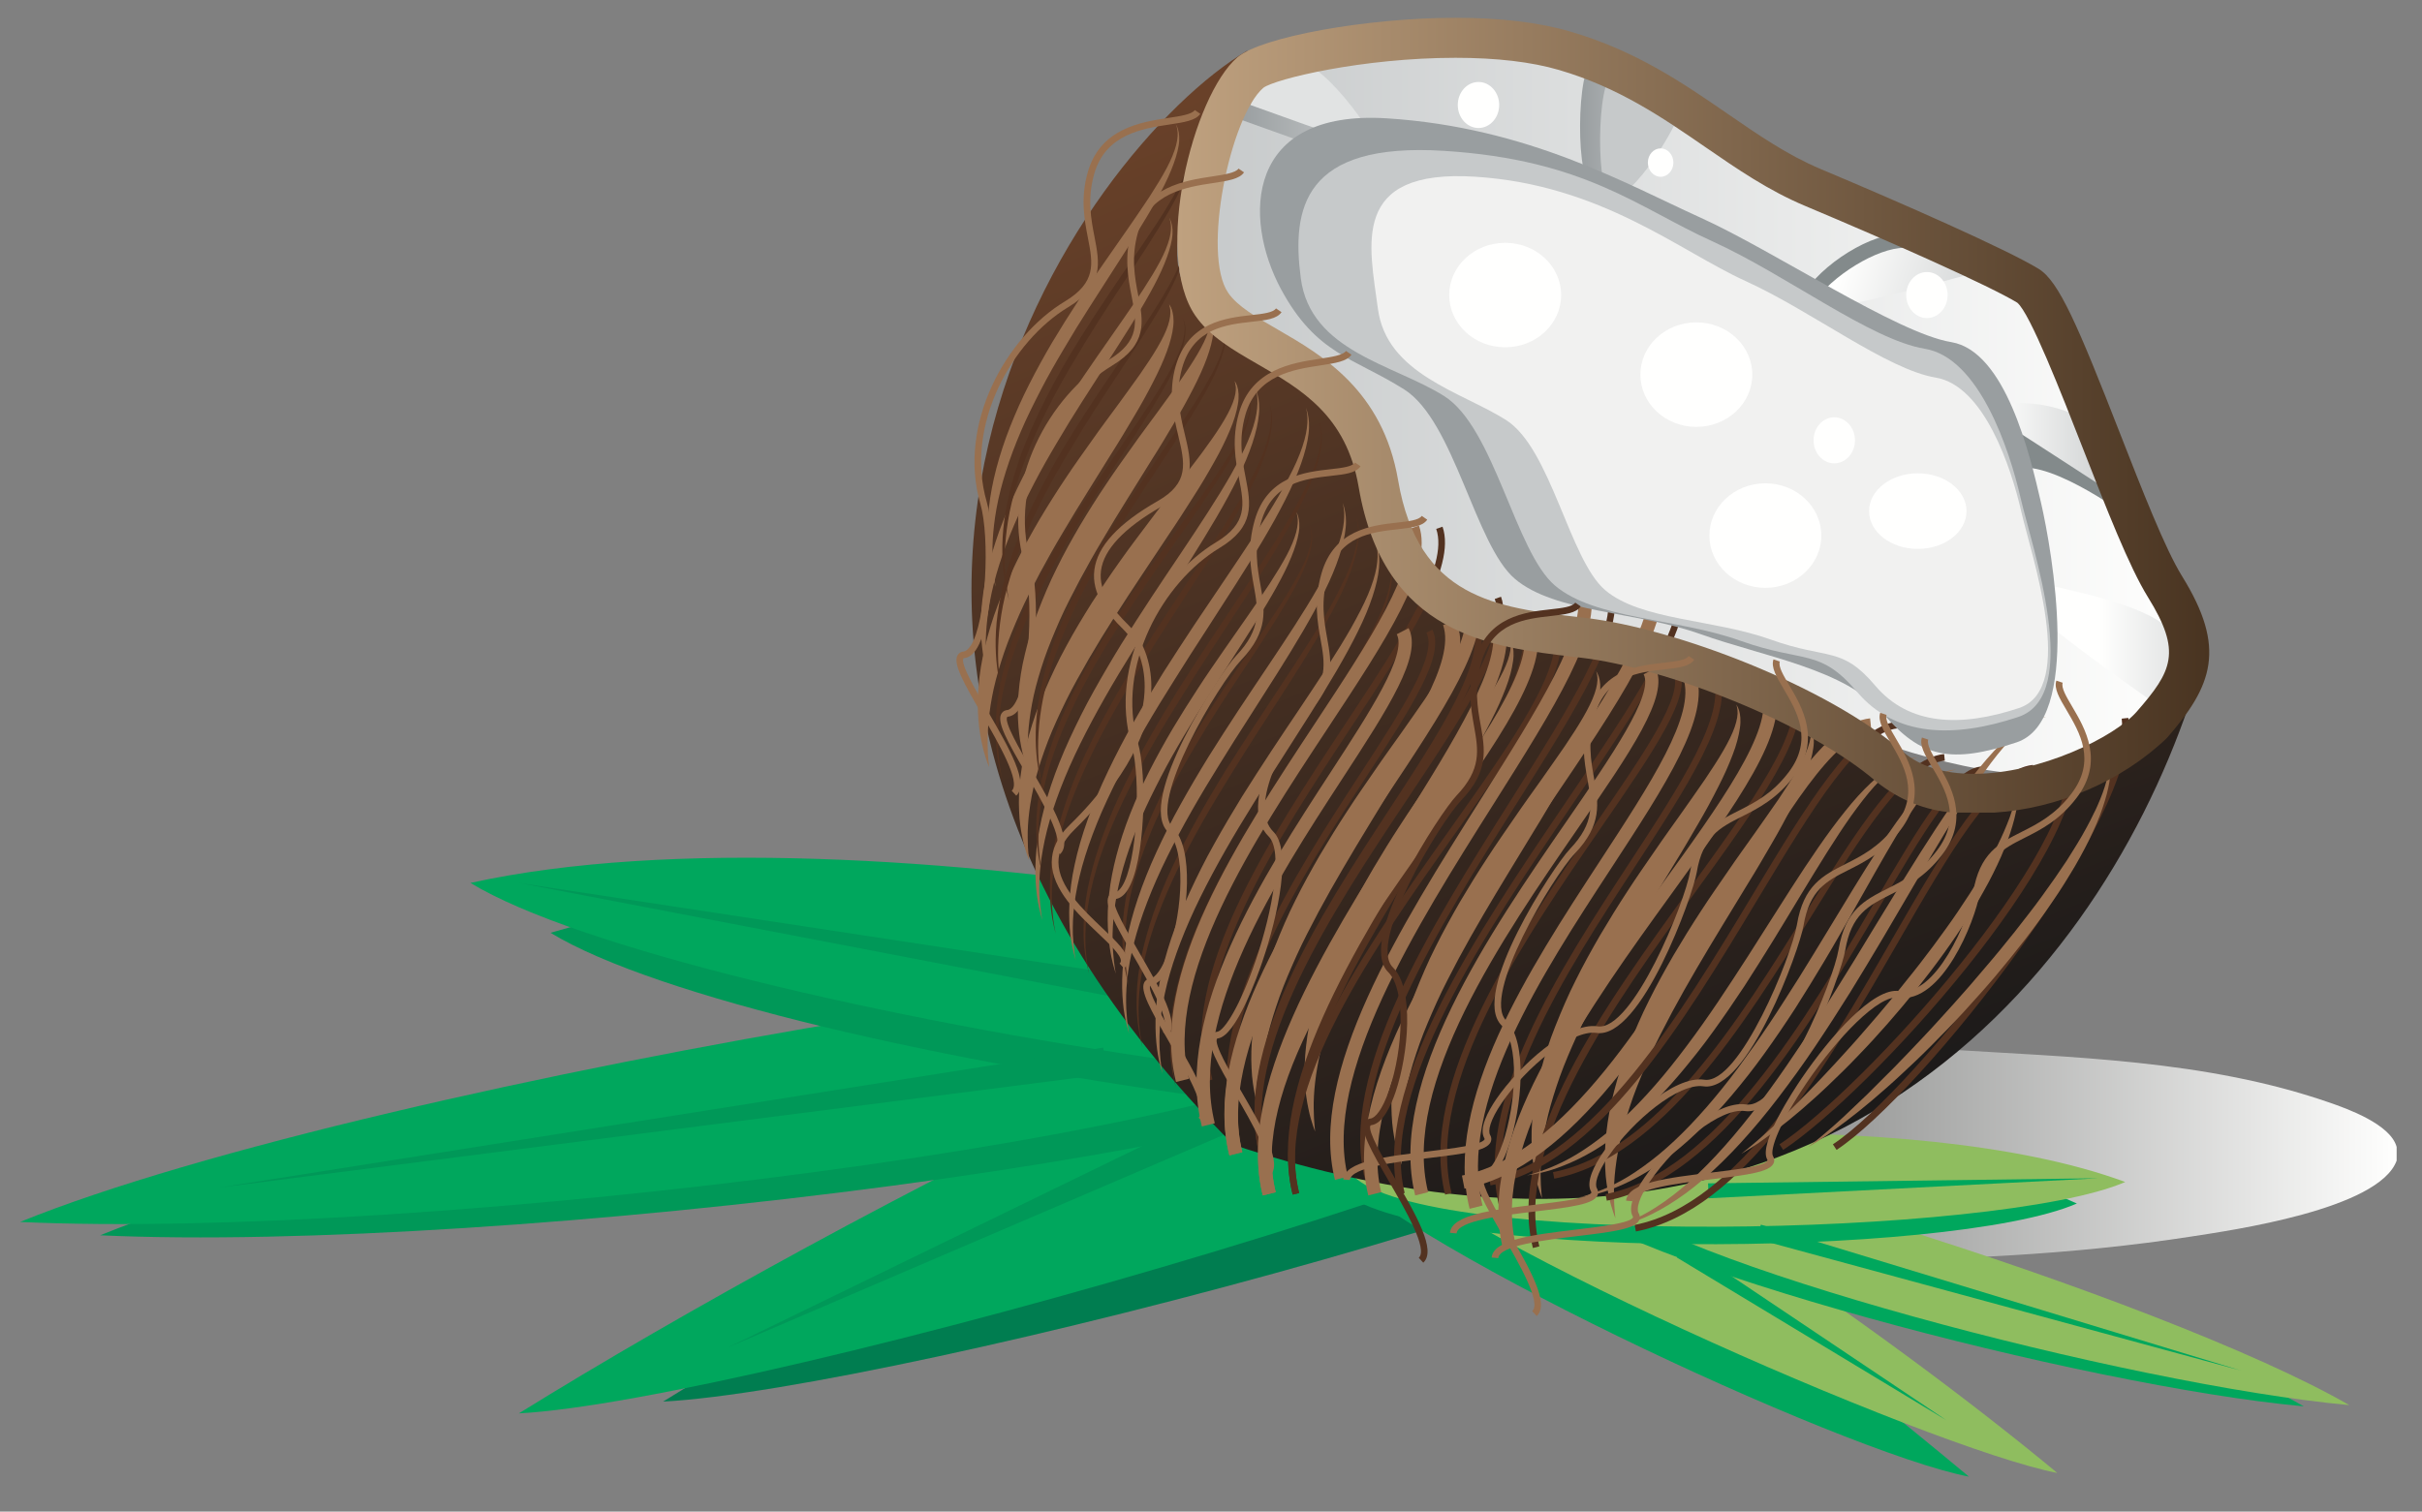 <?xml version="1.0" encoding="UTF-8"?>
<!DOCTYPE svg PUBLIC "-//W3C//DTD SVG 1.1//EN" "http://www.w3.org/Graphics/SVG/1.1/DTD/svg11.dtd">
<svg version="1.1" xmlns="http://www.w3.org/2000/svg" xmlns:xlink="http://www.w3.org/1999/xlink" x="0" y="0" width="1402.5" height="875.5" viewBox="0, 0, 1402.5, 875.5">
  <rect x="0" y="0" width="1402.5" height="875.5" fill="#808080" stroke="none"/>
  <defs>
    <linearGradient id="Gradient_1" gradientUnits="userSpaceOnUse" x1="727.923" y1="669.537" x2="1387.81" y2="669.537">
      <stop offset="0" stop-color="#2F3130"/>
      <stop offset="1" stop-color="#FFFFFE"/>
    </linearGradient>
    <linearGradient id="Gradient_2" gradientUnits="userSpaceOnUse" x1="687.709" y1="233.572" x2="1269.28" y2="233.572">
      <stop offset="0" stop-color="#C6C9CA"/>
      <stop offset="1" stop-color="#FFFFFE"/>
    </linearGradient>
    <linearGradient id="Gradient_3" gradientUnits="userSpaceOnUse" x1="915.646" y1="70.831" x2="962.299" y2="70.831">
      <stop offset="0" stop-color="#999EA0"/>
      <stop offset="1" stop-color="#C6C9CA"/>
    </linearGradient>
    <clipPath id="Clip_1">
      <path d="M922.854,35.692 C932.994,35.692 959.616,54.043 961.52,55.497 C963.424,56.942 939.267,102.349 922.854,107.177 C911.982,110.364 912.705,35.692 922.854,35.692 z"/>
    </clipPath>
    <linearGradient id="Gradient_4" gradientUnits="userSpaceOnUse" x1="716.295" y1="68.731" x2="790.108" y2="68.731">
      <stop offset="0" stop-color="#999EA0"/>
      <stop offset="1" stop-color="#C6C9CA"/>
    </linearGradient>
    <linearGradient id="Gradient_5" gradientUnits="userSpaceOnUse" x1="1065.925" y1="155.21" x2="1165.948" y2="187.779">
      <stop offset="0" stop-color="#FFFFFE"/>
      <stop offset="1" stop-color="#C6C9CA"/>
    </linearGradient>
    <clipPath id="Clip_2">
      <path d="M1102.56,143.548 C1104.524,143.548 1106.3,143.82 1107.83,144.364 C1121.354,149.192 1154.206,154.946 1154.206,154.946 C1154.206,154.946 1041.666,187.51 1049.393,176.239 C1060.995,159.281 1087.303,143.548 1102.56,143.548 z"/>
    </clipPath>
    <linearGradient id="Gradient_6" gradientUnits="userSpaceOnUse" x1="1153.305" y1="261.494" x2="1233.596" y2="261.494">
      <stop offset="0" stop-color="#FFFFFE"/>
      <stop offset="1" stop-color="#C6C9CA"/>
    </linearGradient>
    <clipPath id="Clip_3">
      <path d="M1170.127,233.495 C1183.047,233.495 1200.608,237.124 1214.047,248.106 C1227.835,259.833 1235.159,271.992 1230.975,289.976 L1230.019,289.976 C1204.735,273.617 1179.535,257.128 1154.207,240.839 C1148.588,237.252 1156.969,233.495 1170.127,233.495 z"/>
    </clipPath>
    <linearGradient id="Gradient_7" gradientUnits="userSpaceOnUse" x1="1215.593" y1="374.561" x2="1304.838" y2="374.561">
      <stop offset="0" stop-color="#FFFFFE"/>
      <stop offset="1" stop-color="#C6C9CA"/>
    </linearGradient>
    <linearGradient id="Gradient_8" gradientUnits="userSpaceOnUse" x1="759.398" y1="28.101" x2="1023.878" y2="681.697">
      <stop offset="0" stop-color="#694129"/>
      <stop offset="1" stop-color="#1A1919"/>
    </linearGradient>
    <clipPath id="Clip_4">
      <path d="M722.092,29.418 C743.988,46.155 633.216,147.9 707.922,186.541 C782.62,225.182 808.384,294.729 814.827,330.803 C821.27,366.86 953.921,365.568 1011.874,393.907 C1069.844,422.246 1104.626,472.481 1161.295,466.038 C1217.965,459.595 1267.63,408.076 1267.63,408.076 C1211.607,572.296 1044.08,772.573 714.357,663.093 C420.699,369.444 626.773,86.079 722.092,29.418 z"/>
    </clipPath>
    <linearGradient id="Gradient_9" gradientUnits="userSpaceOnUse" x1="681.785" y1="240.116" x2="1279.332" y2="240.116">
      <stop offset="0" stop-color="#BFA17F"/>
      <stop offset="1" stop-color="#493421"/>
    </linearGradient>
  </defs>
  <g id="Layer_1">
    <path d="M1124.827,607.674 C1199.481,612.412 1277.53,613.76 1349.052,638.633 C1358.369,641.874 1384.225,650.915 1387.812,664.286 L1387.812,672.205 C1377.526,700.536 1291.852,712.612 1268.806,716.19 C1199.352,726.974 1129.11,729.711 1058.938,730.38 C876.716,730.38 728.994,702.559 728.994,668.245 C738.008,635.721 823.101,624.337 849.062,620.307 C896.787,612.897 944.838,609.525 993.047,607.674 L1124.827,607.674 z" fill="url(#Gradient_1)"/>
    <path d="M964.521,560.516 C896.393,529.678 571.217,695.657 383.979,811.776 C518.007,804.704 1031.076,671.993 1099.943,594.388" fill="#007D50"/>
    <path d="M922.539,544.162 C854.403,513.324 487.688,702.483 300.458,818.601 C434.486,811.529 989.086,655.639 1057.961,578.043" fill="#00A75D"/>
    <path d="M931.099,573.096 C869.117,531.233 262.072,632.477 57.987,715.454 C286.017,726.053 783.368,666.443 864.297,601.528" fill="#009858"/>
    <path d="M884.722,565.36 C822.74,523.506 215.696,624.75 11.611,707.727 C239.649,718.318 736.992,658.716 817.93,593.801" fill="#00A75D"/>
    <path d="M1004.233,612.442 C942.251,570.588 547.715,472.141 318.793,540.251 C440.513,614.482 993.88,694.773 1074.817,629.858" fill="#009858"/>
    <path d="M992.647,596.989 C930.665,555.127 502.979,460.658 272.425,511.369 C394.145,585.582 982.294,679.329 1063.214,614.406" fill="#00A75D"/>
    <path d="M641.078,622.047 L126.879,687.829 L638.894,606.756 L641.078,622.047" fill="#009858"/>
    <path d="M696.15,587.248 L300.458,511.369 L698.768,572.016 L696.15,587.248" fill="#009858"/>
    <path d="M720.12,652.35 L421.183,780.564 L713.694,638.291 L720.12,652.35" fill="#009858"/>
    <path d="M842.333,658.444 C882.581,646.578 1045.135,776.297 1140.182,855.262 C1066.274,840.982 796.756,715.25 764.482,666.825" fill="#00A75D"/>
    <path d="M866.932,652.605 C907.162,640.739 1096.287,774.146 1191.343,853.12 C1117.427,838.831 821.338,709.402 789.08,660.969" fill="#8FBD5F"/>
    <path d="M859.945,668.015 C897.608,649.553 1227.043,752.667 1334.032,814.53 C1206.515,802.808 934.804,731.289 894.854,688.976" fill="#00A75D"/>
    <path d="M886.295,667.301 C923.967,648.839 1253.393,751.953 1360.382,813.816 C1232.865,802.094 961.163,730.575 921.204,688.262" fill="#8FBD5F"/>
    <path d="M816.272,684.233 C853.935,665.762 1080.732,641.52 1202.656,697.051 C1129.302,728.9 815.651,730.77 775.71,688.466" fill="#00A75D"/>
    <path d="M823.896,676.541 C861.577,658.079 1106.462,638.614 1230.647,684.59 C1157.292,716.423 823.293,723.087 783.343,680.765" fill="#8FBD5F"/>
    <path d="M1017.28,717.613 L1297.882,793.858 L1019.669,709.283 L1017.28,717.613" fill="#00A75D"/>
    <path d="M989.366,694.025 L1215.067,682.422 L989.094,685.363 L989.366,694.025" fill="#00A75D"/>
    <path d="M971.031,728.34 L1127.21,822.656 L975.689,721.03 L971.031,728.34" fill="#00A75D"/>
    <path d="M878.492,17.748 C901.438,20.404 920.008,28.924 938.476,41.803 C989.357,81.235 1108.485,133.892 1146.59,146.617 C1184.713,159.35 1220.064,263.509 1232.713,305.686 C1245.369,347.854 1297.5,330.548 1252.416,412.216 C1207.349,493.867 1052.343,416.016 986.119,388.756 C919.904,361.497 835.431,373.312 813.526,320.493 C791.639,267.691 763.776,229.05 716.329,191.157 C668.882,153.255 696.141,110.109 701.709,77.061 C707.276,44.022 759.262,30.966 783.904,26.155 C811.091,20.756 794.372,23.833 834.204,17.748 L878.492,17.748 z" fill="url(#Gradient_2)"/>
    <g clip-path="url(#Clip_1)">
      <path d="M922.854,107.177 C939.267,102.349 963.424,56.942 961.52,55.497 C959.616,54.043 932.994,35.692 922.854,35.692 C912.705,35.692 911.982,110.364 922.854,107.177 z" fill="url(#Gradient_3)"/>
    </g>
    <path d="M934.439,114.895 C923.584,118.091 924.299,43.418 934.439,43.418 C944.579,43.418 971.21,61.77 973.114,63.223 C975.018,64.668 950.87,110.075 934.439,114.895" fill="#C6C9CA"/>
    <path d="M743.516,43.104 C760.884,47.67 786.334,78.351 789.624,94.138 C774.562,89.624 716.329,68.536 716.329,68.536 C720.024,56.512 727.626,45.398 740.613,43.104 L743.516,43.104 z" fill="url(#Gradient_4)"/>
    <path d="M797.351,86.411 C802.425,87.924 769.012,36.159 750.422,35.207 C731.824,34.255 724.055,60.809 724.055,60.809 C724.055,60.809 782.306,81.889 797.351,86.411" fill="#E1E3E3"/>
    <path d="M1045.517,168.513 C1058.624,149.379 1090.457,131.801 1103.972,136.638 C1117.495,141.466 1150.331,147.22 1150.331,147.22 C1150.331,147.22 1037.799,179.784 1045.517,168.513" fill="#838A8B"/>
    <g clip-path="url(#Clip_2)">
      <path d="M1049.393,176.239 C1041.666,187.51 1154.206,154.946 1154.206,154.946 C1154.206,154.946 1121.354,149.192 1107.83,144.364 C1106.3,143.82 1104.524,143.548 1102.56,143.548 C1087.303,143.548 1060.995,159.281 1049.393,176.239 z" fill="url(#Gradient_5)"/>
    </g>
    <path d="M1163.769,272.833 C1152.464,279.667 1158.55,230.333 1214.047,255.833 C1245.845,270.453 1230.766,298.197 1230.766,298.197 C1230.766,298.197 1181.738,261.978 1163.769,272.833" fill="#838A8B"/>
    <g clip-path="url(#Clip_3)">
      <path d="M1170.127,233.495 C1183.047,233.495 1200.608,237.125 1214.046,248.107 C1227.835,259.834 1235.158,271.993 1230.975,289.978 L1230.02,289.978 C1204.736,273.618 1179.536,257.128 1154.206,240.839 C1148.588,237.252 1156.969,233.495 1170.127,233.495 z" fill="url(#Gradient_6)"/>
    </g>
    <path d="M1191.605,340.059 C1206.104,343.748 1253.107,353.046 1259.173,369.443 C1260.465,383.614 1248.862,408.077 1248.862,408.077 C1248.862,408.077 1172.889,355.275 1170.305,346.256 C1170.272,341.136 1169.355,343.553 1174.966,340.059 L1191.605,340.059 z" fill="url(#Gradient_7)"/>
    <g clip-path="url(#Clip_4)">
      <path d="M714.357,663.093 C1044.08,772.573 1211.607,572.296 1267.63,408.076 C1267.63,408.076 1217.965,459.595 1161.295,466.038 C1104.626,472.481 1069.844,422.246 1011.874,393.907 C953.921,365.568 821.27,366.86 814.827,330.803 C808.384,294.729 782.62,225.182 707.922,186.541 C633.216,147.9 743.988,46.155 722.092,29.418 C626.773,86.079 420.699,369.444 714.357,663.093 z" fill="url(#Gradient_8)"/>
    </g>
    <path d="M700.188,180.107 C700.111,180.166 700.961,180.974 701.717,183.124 C702.465,185.241 703.086,188.641 702.567,192.857 C701.7,201.331 697.365,212.653 690.914,225.14 C687.701,231.413 684.046,238.077 679.932,244.936 C675.852,251.821 671.551,259.046 666.893,266.339 C662.337,273.666 657.628,281.248 652.842,288.941 C648.099,296.625 643.254,304.394 638.656,312.273 C633.972,320.093 629.51,328.015 625.294,335.886 C621.163,343.791 617.057,351.543 613.649,359.278 C610.266,367.022 607.121,374.553 604.613,381.846 C602.14,389.164 600.091,396.168 598.604,402.756 C595.705,415.922 594.94,427.295 595.102,435.319 C595.187,439.323 595.331,442.519 595.569,444.669 C595.756,446.845 595.867,448.01 595.867,448.01 C595.867,448.01 595.459,446.913 594.694,444.856 C594.311,443.819 593.895,442.536 593.461,440.997 C592.977,439.484 592.475,437.716 592.05,435.685 C590.138,427.695 588.608,415.735 589.832,401.447 C590.401,394.307 591.566,386.606 593.529,378.658 C595.416,370.694 597.856,362.389 601.06,354.093 C604.239,345.797 607.784,337.331 611.957,329.035 C616.029,320.688 620.627,312.486 625.362,304.394 C630.156,296.353 635.145,288.439 640.262,280.832 C645.303,273.165 650.607,265.889 655.613,258.791 C660.594,251.685 665.669,245.013 670.327,238.621 C674.951,232.195 679.396,226.211 683.332,220.601 C691.16,209.364 697.144,199.682 699.575,192.236 C700.791,188.53 701.088,185.428 700.867,183.337 C700.689,181.237 700.111,180.098 700.188,180.107" fill="#99704F"/>
    <path d="M677.008,176.239 C676.923,176.307 677.782,177.115 678.538,179.257 C679.286,181.382 679.907,184.773 679.38,188.989 C678.521,197.472 674.186,208.794 667.726,221.281 C664.513,227.554 660.867,234.218 656.744,241.069 C652.673,247.954 648.38,255.179 643.722,262.48 C639.166,269.807 634.449,277.372 629.663,285.082 C624.912,292.757 620.075,300.526 615.477,308.406 C610.793,316.234 606.331,324.156 602.106,332.019 C597.975,339.924 593.878,347.676 590.47,355.419 C587.087,363.154 583.942,370.685 581.434,377.987 C578.961,385.305 576.912,392.309 575.425,398.888 C572.526,412.063 571.753,423.436 571.923,431.452 C571.999,435.455 572.144,438.651 572.39,440.802 C572.577,442.978 572.688,444.142 572.688,444.142 C572.688,444.142 572.28,443.046 571.523,440.989 C571.132,439.952 570.707,438.677 570.265,437.138 C569.789,435.617 569.288,433.849 568.871,431.826 C566.967,423.827 565.42,411.876 566.653,397.579 C567.222,390.448 568.395,382.747 570.342,374.791 C572.237,366.826 574.685,358.53 577.881,350.234 C581.06,341.93 584.605,333.464 588.77,325.176 C592.85,316.829 597.448,308.618 602.174,300.535 C606.985,292.485 611.966,284.58 617.075,276.964 C622.124,269.306 627.428,262.03 632.434,254.932 C637.415,247.818 642.473,241.145 647.139,234.753 C651.763,228.336 656.226,222.352 660.153,216.733 C667.981,205.496 673.965,195.815 676.388,188.369 C677.595,184.663 677.901,181.569 677.68,179.478 C677.51,177.378 676.915,176.239 677.008,176.239" fill="#99704F"/>
    <path d="M677.008,126.013 C676.923,126.055 677.705,126.948 678.308,129.081 C678.929,131.189 679.337,134.513 678.614,138.601 C677.263,146.778 672.656,157.743 665.83,169.907 C659.073,182.138 650.292,195.806 640.9,210.367 C636.225,217.643 631.405,225.165 626.501,232.807 C621.622,240.457 616.777,248.285 612.144,256.199 C607.444,264.087 602.905,272.06 598.757,280.075 C594.643,288.082 590.665,296.013 587.316,303.892 C580.55,319.609 575.713,334.883 573.231,348.33 C570.775,361.777 570.435,373.312 571.14,381.319 C571.463,385.322 571.795,388.493 572.16,390.618 C572.5,392.768 572.687,393.907 572.687,393.907 C572.687,393.907 572.356,392.802 571.744,390.703 C571.421,389.666 571.081,388.374 570.732,386.827 C570.341,385.297 569.95,383.52 569.644,381.497 C568.276,373.49 567.179,361.692 568.837,347.676 C570.392,333.668 574.583,317.628 581.026,301.3 C584.273,293.148 587.928,284.835 592.118,276.658 C596.266,268.464 600.788,260.304 605.497,252.272 C610.266,244.282 615.247,236.428 620.236,228.778 C625.192,221.085 630.351,213.741 635.256,206.584 C645.124,192.321 654.534,179.197 662.039,167.637 C665.779,161.849 669.06,156.468 671.687,151.547 C674.296,146.634 676.132,142.129 677.161,138.295 C678.164,134.462 678.266,131.291 677.9,129.183 C677.586,127.067 676.914,126.03 677.008,126.013" fill="#99704F"/>
    <path d="M680.867,71.919 C680.791,71.953 681.564,72.854 682.176,74.987 C682.788,77.095 683.205,80.427 682.482,84.507 C681.131,92.693 676.515,103.649 669.698,115.813 C662.932,128.044 654.152,141.721 644.759,156.264 C640.093,163.549 635.265,171.071 630.369,178.713 C625.481,186.354 620.645,194.174 616.004,202.105 C611.303,209.993 606.764,217.974 602.625,225.973 C598.519,233.988 594.524,241.919 591.184,249.79 C584.409,265.515 579.581,280.789 577.099,294.236 C574.634,307.683 574.303,319.209 575.008,327.225 C575.323,331.22 575.654,334.39 576.02,336.524 C576.36,338.666 576.547,339.813 576.547,339.813 C576.547,339.813 576.224,338.7 575.612,336.617 C575.28,335.572 574.94,334.271 574.6,332.733 C574.209,331.203 573.81,329.426 573.504,327.403 C572.144,319.405 571.039,307.598 572.705,293.582 C574.26,279.565 578.451,263.534 584.894,247.206 C588.141,239.054 591.796,230.741 595.986,222.564 C600.134,214.362 604.656,206.202 609.365,198.178 C614.134,190.188 619.106,182.334 624.096,174.675 C629.051,167 634.219,159.647 639.124,152.49 C648.992,138.219 658.393,125.095 665.907,113.543 C669.639,107.738 672.928,102.374 675.546,97.444 C678.164,92.531 680,88.035 681.02,84.201 C682.023,80.368 682.125,77.197 681.768,75.089 C681.445,72.973 680.782,71.936 680.867,71.919" fill="#99704F"/>
    <path d="M714.935,220.677 C714.858,220.737 715.742,221.587 716.482,223.882 C717.179,226.134 717.612,229.755 716.822,234.124 C716.091,238.485 714.586,243.687 712.172,249.254 C709.818,254.864 706.834,261.01 703.179,267.427 C699.584,273.887 695.529,280.764 690.982,287.819 C686.468,294.908 681.742,302.362 676.617,309.885 C671.593,317.441 666.391,325.244 661.121,333.183 C655.885,341.114 650.539,349.129 645.413,357.247 C640.228,365.322 635.256,373.507 630.496,381.608 C625.838,389.768 621.256,397.783 617.329,405.782 C613.436,413.772 609.815,421.566 606.874,429.148 C603.984,436.739 601.536,444.015 599.726,450.874 C596.181,464.585 594.983,476.502 595.102,484.917 C595.127,489.133 595.314,492.473 595.544,494.734 C595.748,497.012 595.867,498.236 595.867,498.236 C595.867,498.236 595.45,497.08 594.668,494.921 C594.277,493.833 593.869,492.473 593.419,490.858 C592.909,489.243 592.467,487.373 592.05,485.248 C591.149,481.007 590.316,475.745 590.121,469.668 C589.84,463.582 590.019,456.663 591.013,449.208 C591.931,441.737 593.529,433.73 595.935,425.476 C598.289,417.214 601.239,408.638 604.979,400.095 C608.685,391.544 612.714,382.806 617.423,374.281 C622.038,365.704 627.138,357.264 632.383,348.934 C637.704,340.68 643.186,332.546 648.779,324.7 C654.313,316.821 660.101,309.332 665.55,302.022 C670.99,294.695 676.481,287.819 681.564,281.231 C686.604,274.61 691.441,268.439 695.75,262.642 C704.31,251.056 710.965,241.077 713.855,233.351 C715.326,229.517 715.793,226.279 715.606,224.069 C715.462,221.876 714.85,220.677 714.935,220.677" fill="#99704F"/>
    <path d="M700.188,180.107 C700.111,180.149 700.885,181.042 701.497,183.175 C702.1,185.283 702.525,188.607 701.803,192.704 C700.451,200.872 695.844,211.846 689.01,224.001 C682.253,236.241 673.472,249.9 664.08,264.452 C659.413,271.737 654.585,279.259 649.681,286.909 C644.81,294.551 639.965,302.371 635.333,310.301 C630.624,318.181 626.085,326.162 621.945,334.161 C617.831,342.176 613.845,350.107 610.504,357.986 C603.738,373.703 598.893,388.977 596.42,402.424 C593.955,415.871 593.623,427.406 594.32,435.413 C594.643,439.425 594.983,442.587 595.349,444.72 C595.689,446.862 595.867,448.01 595.867,448.01 C595.867,448.01 595.544,446.896 594.932,444.805 C594.609,443.768 594.269,442.468 593.921,440.929 C593.53,439.391 593.139,437.614 592.833,435.6 C591.456,427.584 590.368,415.795 592.025,401.77 C593.581,387.762 597.771,371.722 604.206,355.394 C607.453,347.234 611.108,338.938 615.298,330.761 C619.446,322.55 623.977,314.398 628.686,306.374 C633.454,298.367 638.435,290.522 643.425,282.863 C648.38,275.188 653.531,267.835 658.436,260.687 C668.313,246.415 677.722,233.291 685.236,221.74 C688.951,215.934 692.249,210.562 694.875,205.641 C697.476,200.728 699.321,196.231 700.341,192.389 C701.344,188.556 701.454,185.385 701.089,183.277 C700.774,181.161 700.111,180.124 700.188,180.107" fill="#99704F"/>
    <path d="M677.008,176.239 C676.923,176.29 677.705,177.183 678.308,179.316 C678.929,181.416 679.337,184.748 678.614,188.828 C677.263,197.013 672.656,207.97 665.83,220.142 C659.073,232.373 650.292,246.041 640.9,260.593 C636.225,267.869 631.405,275.392 626.501,283.033 C621.622,290.683 616.777,298.512 612.144,306.425 C607.444,314.313 602.905,322.303 598.757,330.302 C594.643,338.317 590.665,346.239 587.316,354.119 C580.55,369.835 575.713,385.11 573.231,398.565 C570.775,412.012 570.435,423.538 571.14,431.545 C571.463,435.557 571.795,438.719 572.16,440.853 C572.5,443.003 572.687,444.142 572.687,444.142 C572.687,444.142 572.356,443.029 571.744,440.946 C571.421,439.901 571.081,438.6 570.732,437.062 C570.341,435.523 569.95,433.747 569.644,431.732 C568.276,423.725 567.179,411.927 568.837,397.911 C570.392,383.903 574.583,367.863 581.026,351.535 C584.273,343.375 587.928,335.07 592.118,326.893 C596.266,318.691 600.788,310.531 605.497,302.507 C610.266,294.508 615.247,286.654 620.236,279.004 C625.192,271.329 630.351,263.968 635.256,256.819 C645.124,242.548 654.534,229.424 662.039,217.864 C665.779,212.075 669.06,206.695 671.687,201.782 C674.296,196.869 676.132,192.364 677.161,188.53 C678.164,184.688 678.266,181.518 677.9,179.418 C677.586,177.293 676.914,176.256 677.008,176.239" fill="#99704F"/>
    <path d="M714.935,220.677 C714.858,220.72 715.657,221.672 716.244,223.933 C716.822,226.168 717.06,229.687 716.065,233.929 C714.212,242.429 708.891,253.691 701.318,266.229 C693.804,278.834 684.173,292.919 673.854,307.913 C668.712,315.427 663.416,323.17 658.027,331.05 C652.664,338.938 647.309,346.996 642.149,355.173 C636.939,363.299 631.89,371.527 627.215,379.772 C622.582,388.034 618.103,396.228 614.244,404.354 C610.385,412.497 606.925,420.478 604.146,428.23 C601.375,435.982 599.131,443.454 597.55,450.449 C596.003,457.462 595,463.998 594.515,469.821 C593.997,475.66 594.048,480.786 594.32,485.002 C594.583,489.218 594.957,492.541 595.314,494.785 C595.671,497.029 595.867,498.236 595.867,498.236 C595.867,498.236 595.535,497.063 594.906,494.87 C594.566,493.774 594.243,492.397 593.886,490.782 C593.47,489.167 593.13,487.288 592.832,485.163 C591.489,476.723 590.826,464.262 593.198,449.625 C595.45,434.988 600.55,418.336 608.073,401.523 C611.83,393.108 615.986,384.54 620.704,376.125 C625.404,367.685 630.419,359.278 635.647,351.025 C640.934,342.797 646.408,334.722 651.882,326.834 C657.33,318.937 662.966,311.364 668.312,303.986 C679.099,289.289 689.341,275.749 697.612,263.84 C705.814,251.923 712.198,241.587 714.612,233.546 C715.878,229.568 716.15,226.245 715.836,224.018 C715.547,221.791 714.85,220.694 714.935,220.677" fill="#99704F"/>
    <path d="M727.234,225.505 C727.234,225.505 727.345,225.819 727.549,226.423 C727.753,227.043 728.127,227.919 728.365,229.168 C728.951,231.599 729.487,235.331 728.994,240.048 C728.135,249.466 723.928,262.488 716.762,276.853 C709.69,291.286 700.068,307.317 689.435,324.181 C684.089,332.579 678.572,341.258 672.945,350.072 C667.292,358.853 661.614,367.795 656.081,376.813 C644.878,394.757 634.312,413.04 625.566,430.729 C616.819,448.426 610.181,465.613 606.305,480.87 C604.401,488.495 603.126,495.601 602.454,501.967 C601.791,508.334 601.757,513.944 601.953,518.551 C602.225,523.158 602.582,526.787 602.973,529.235 C603.381,531.7 603.585,533.009 603.585,533.009 C603.585,533.009 603.236,531.726 602.565,529.32 C601.936,526.915 601.06,523.336 600.448,518.687 C599.267,509.43 598.816,495.796 601.978,479.918 C604.953,464.032 610.997,446.054 619.429,427.813 C623.645,418.701 628.235,409.394 633.394,400.222 C638.52,391.025 643.926,381.828 649.519,372.742 C655.18,363.715 660.96,354.773 666.697,346.018 C672.418,337.246 678.24,328.763 683.748,320.492 C694.807,303.96 705.032,288.532 712.852,274.788 C716.703,267.886 720.086,261.485 722.568,255.586 C725.058,249.704 726.724,244.366 727.506,239.844 C728.297,235.339 728.297,231.676 727.948,229.245 C727.863,228.012 727.574,227.086 727.455,226.457 C727.311,225.836 727.234,225.505 727.234,225.505" fill="#99704F"/>
    <path d="M756.211,236.139 C756.211,236.139 756.33,236.462 756.542,237.099 C756.755,237.737 757.12,238.663 757.35,239.964 C757.919,242.522 758.362,246.441 757.724,251.345 C756.568,261.163 751.885,274.618 744.234,289.536 C736.678,304.53 726.529,321.215 715.334,338.785 C709.708,347.531 703.885,356.575 697.969,365.772 C692.019,374.91 686.026,384.234 680.179,393.618 C674.263,402.968 668.482,412.378 663.034,421.787 C657.628,431.197 652.358,440.487 647.717,449.71 C643.093,458.932 638.8,467.934 635.273,476.689 C631.754,485.444 628.813,493.867 626.62,501.798 C624.461,509.72 622.965,517.132 622.123,523.762 C621.282,530.4 621.146,536.257 621.265,541.085 C621.529,545.896 621.86,549.695 622.268,552.254 C622.685,554.829 622.914,556.198 622.914,556.198 C622.914,556.198 622.549,554.855 621.86,552.339 C621.206,549.814 620.356,546.057 619.769,541.195 C618.706,531.497 618.622,517.234 622.31,500.744 C625.812,484.22 632.544,465.622 641.614,446.701 C646.144,437.24 651.091,427.601 656.565,418.064 C661.997,408.51 667.743,398.956 673.633,389.513 C679.609,380.103 685.695,370.796 691.739,361.675 C697.833,352.614 703.851,343.698 709.665,335.07 C721.293,317.832 732.037,301.742 740.35,287.436 C744.456,280.262 748.034,273.59 750.763,267.47 C753.457,261.358 755.31,255.799 756.245,251.107 C757.18,246.415 757.256,242.599 756.942,240.049 C756.857,238.757 756.576,237.779 756.44,237.125 C756.296,236.47 756.211,236.139 756.211,236.139" fill="#99704F"/>
    <path d="M750.422,296.03 C750.346,296.072 751.119,296.965 751.723,299.098 C752.335,301.198 752.76,304.53 752.037,308.618 C750.677,316.795 746.07,327.76 739.245,339.924 C732.479,352.155 723.707,365.823 714.314,380.375 C709.648,387.66 704.811,395.182 699.907,402.824 C695.036,410.474 690.2,418.294 685.559,426.216 C680.858,434.104 676.319,442.077 672.18,450.084 C668.057,458.099 664.079,466.021 660.73,473.909 C653.964,489.626 649.136,504.9 646.654,518.347 C644.189,531.794 643.858,543.32 644.555,551.336 C644.878,555.339 645.209,558.51 645.575,560.643 C645.915,562.785 646.093,563.924 646.093,563.924 C646.093,563.924 645.77,562.811 645.167,560.72 C644.835,559.674 644.495,558.391 644.155,556.844 C643.756,555.314 643.365,553.537 643.059,551.514 C641.69,543.507 640.594,531.701 642.26,517.693 C643.815,503.676 648.006,487.637 654.449,471.317 C657.687,463.157 661.342,454.852 665.533,446.675 C669.681,438.473 674.211,430.321 678.92,422.289 C683.689,414.29 688.661,406.436 693.651,398.786 C698.606,391.111 703.757,383.75 708.67,376.601 C718.547,362.338 727.948,349.206 735.462,337.646 C739.185,331.857 742.483,326.477 745.101,321.564 C747.711,316.651 749.547,312.146 750.567,308.312 C751.57,304.47 751.68,301.3 751.315,299.2 C751,297.084 750.337,296.038 750.422,296.03" fill="#99704F"/>
    <path d="M777.461,291.193 C777.461,291.193 777.571,291.508 777.784,292.12 C777.979,292.723 778.362,293.616 778.591,294.848 C779.178,297.288 779.713,301.019 779.22,305.728 C778.37,315.155 774.163,328.168 766.989,342.533 C759.925,356.975 750.295,372.997 739.67,389.87 C734.323,398.268 728.798,406.955 723.18,415.769 C717.527,424.541 711.858,433.492 706.307,442.493 C695.113,460.445 684.539,478.729 675.801,496.417 C667.054,514.106 660.416,531.301 656.54,546.55 C654.627,554.183 653.352,561.289 652.689,567.656 C652.018,574.022 652.001,579.632 652.188,584.239 C652.451,588.846 652.808,592.476 653.208,594.932 C653.607,597.389 653.82,598.698 653.82,598.698 C653.82,598.698 653.463,597.414 652.791,595.017 C652.162,592.595 651.304,589.025 650.683,584.375 C649.502,575.119 649.051,561.476 652.205,545.598 C655.188,529.72 661.232,511.751 669.655,493.502 C673.88,484.39 678.47,475.074 683.629,465.911 C688.746,456.714 694.161,447.508 699.745,438.439 C705.406,429.395 711.186,420.453 716.924,411.698 C722.644,402.934 728.484,394.46 733.975,386.172 C745.033,369.648 755.267,354.221 763.087,340.468 C766.929,333.583 770.312,327.174 772.794,321.275 C775.293,315.393 776.951,310.046 777.741,305.533 C778.532,301.028 778.532,297.373 778.183,294.942 C778.098,293.692 777.809,292.774 777.69,292.145 C777.537,291.525 777.461,291.193 777.461,291.193" fill="#99704F"/>
    <path d="M796.79,314.381 C796.79,314.381 796.892,314.687 797.104,315.29 C797.3,315.911 797.674,316.786 797.912,318.036 C798.507,320.475 799.034,324.198 798.541,328.916 C797.682,338.342 793.475,351.364 786.309,365.721 C779.237,380.154 769.615,396.185 758.99,413.049 C753.652,421.455 748.119,430.125 742.5,438.948 C736.848,447.72 731.17,456.662 725.636,465.681 C714.425,483.624 703.859,501.916 695.121,519.605 C686.375,537.293 679.728,554.48 675.852,569.738 C673.956,577.362 672.664,584.468 672.001,590.835 C671.339,597.201 671.313,602.82 671.5,607.427 C671.78,612.025 672.137,615.655 672.529,618.111 C672.928,620.568 673.149,621.885 673.149,621.885 C673.149,621.885 672.783,620.593 672.12,618.196 C671.483,615.782 670.616,612.204 670.004,607.554 C668.814,598.306 668.363,584.664 671.517,568.786 C674.5,552.908 680.552,534.922 688.967,516.689 C693.192,507.569 697.782,498.261 702.95,489.09 C708.058,479.901 713.481,470.696 719.066,461.609 C724.718,452.582 730.516,443.64 736.253,434.885 C741.973,426.113 747.796,417.647 753.304,409.36 C764.354,392.827 774.579,377.4 782.399,363.655 C786.25,356.762 789.633,350.353 792.123,344.454 C794.614,338.58 796.271,333.234 797.062,328.72 C797.852,324.207 797.852,320.56 797.504,318.121 C797.41,316.88 797.13,315.962 797.003,315.324 C796.866,314.695 796.79,314.381 796.79,314.381" fill="#99704F"/>
    <path d="M684.734,133.739 C684.649,133.773 685.398,134.7 685.942,136.833 C686.485,138.941 686.774,142.231 685.984,146.251 C684.471,154.326 679.617,165.07 672.596,177.055 C665.567,189.074 656.761,202.683 647.19,217.141 C637.628,231.583 627.521,247.036 618.214,262.948 C608.745,278.758 600.091,295.061 593.453,310.964 C586.831,326.859 582.003,342.278 579.836,355.895 C577.626,369.487 577.617,381.089 578.493,389.096 C578.893,393.1 579.36,396.253 579.776,398.37 C580.193,400.503 580.406,401.642 580.406,401.642 C580.406,401.642 580.125,400.52 579.581,398.421 C579.037,396.321 578.323,393.193 577.745,389.181 C576.555,381.174 575.781,369.444 577.685,355.572 C579.564,341.726 583.763,325.839 590.359,309.681 C596.93,293.522 605.497,276.973 614.89,260.984 C624.401,245.064 634.695,229.636 644.411,215.28 C654.117,200.889 663.484,187.723 670.744,175.942 C678.011,164.22 683.468,153.961 685.253,146.098 C686.188,142.197 686.162,138.992 685.729,136.884 C685.338,134.768 684.649,133.756 684.734,133.739" fill="#533220"/>
    <path d="M688.594,79.645 C688.509,79.679 689.265,80.614 689.809,82.739 C690.345,84.847 690.642,88.137 689.852,92.149 C688.339,100.232 683.485,110.968 676.456,122.953 C669.435,134.98 660.62,148.589 651.058,163.039 C641.487,177.489 631.38,192.942 622.073,208.854 C612.604,224.655 603.951,240.958 597.321,256.862 C590.699,272.757 585.871,288.184 583.704,301.801 C581.494,315.393 581.485,326.987 582.361,334.994 C582.76,338.997 583.228,342.159 583.653,344.276 C584.044,346.409 584.273,347.54 584.273,347.54 C584.273,347.54 583.984,346.426 583.449,344.318 C582.905,342.219 582.182,339.108 581.604,335.096 C580.423,327.08 579.649,315.342 581.553,301.47 C583.432,287.632 587.622,271.737 594.218,255.587 C600.789,239.428 609.357,222.879 618.749,206.89 C628.278,190.953 638.563,175.551 648.278,161.186 C657.977,146.795 667.344,133.62 674.603,121.848 C681.87,110.126 687.327,99.867 689.112,92.004 C690.047,88.103 690.022,84.89 689.597,82.79 C689.206,80.674 688.509,79.662 688.594,79.645" fill="#533220"/>
    <path d="M707.914,187.833 C707.837,187.867 708.585,188.811 709.121,190.936 C709.673,193.044 709.962,196.316 709.163,200.345 C707.65,208.412 702.805,219.164 695.784,231.149 C688.755,243.168 679.949,256.785 670.386,271.227 C660.815,285.677 650.7,301.13 641.393,317.042 C631.924,332.852 623.279,349.146 616.632,365.058 C610.011,380.945 605.191,396.372 603.024,409.989 C600.805,423.589 600.797,435.175 601.681,443.182 C602.08,447.202 602.539,450.347 602.964,452.464 C603.372,454.597 603.585,455.736 603.585,455.736 C603.585,455.736 603.304,454.614 602.769,452.506 C602.216,450.415 601.502,447.304 600.933,443.284 C599.734,435.277 598.961,423.538 600.873,409.666 C602.752,395.82 606.942,379.933 613.53,363.783 C620.117,347.616 628.668,331.067 638.069,315.087 C647.598,299.149 657.883,283.739 667.598,269.374 C677.297,254.992 686.672,241.817 693.914,230.036 C701.199,218.306 706.639,208.046 708.432,200.192 C709.376,196.291 709.342,193.078 708.925,190.978 C708.526,188.862 707.837,187.85 707.914,187.833" fill="#533220"/>
    <path d="M684.734,183.966 C684.649,184 685.398,184.935 685.942,187.068 C686.485,189.176 686.774,192.457 685.984,196.486 C684.471,204.553 679.617,215.305 672.596,227.29 C665.567,239.309 656.761,252.926 647.19,267.368 C637.628,281.818 627.521,297.262 618.214,313.174 C608.745,328.984 600.091,345.287 593.453,361.191 C586.831,377.086 582.003,392.505 579.836,406.13 C577.626,419.722 577.617,431.316 578.493,439.323 C578.893,443.335 579.36,446.48 579.776,448.605 C580.193,450.73 580.406,451.869 580.406,451.869 C580.406,451.869 580.125,450.747 579.581,448.647 C579.037,446.548 578.323,443.437 577.745,439.416 C576.555,431.418 575.781,419.671 577.685,405.799 C579.564,391.961 583.763,376.074 590.359,359.907 C596.93,343.757 605.497,327.208 614.89,311.219 C624.401,295.29 634.695,279.871 644.411,265.506 C654.117,251.133 663.484,237.949 670.744,226.177 C678.011,214.447 683.468,204.187 685.253,196.325 C686.188,192.432 686.162,189.219 685.729,187.111 C685.338,184.994 684.649,183.983 684.734,183.966" fill="#533220"/>
    <path d="M722.67,228.404 C722.577,228.446 723.359,229.432 723.877,231.685 C724.379,233.912 724.489,237.388 723.427,241.562 C721.429,249.943 715.87,260.993 708.101,273.352 C700.324,285.728 690.659,299.761 680.179,314.645 C669.698,329.537 658.597,345.474 648.253,361.862 C637.781,378.148 628.04,394.936 620.415,411.366 C612.714,427.763 607.019,443.768 604.172,457.972 C602.735,465.061 601.877,471.657 601.52,477.522 C601.137,483.404 601.307,488.555 601.681,492.771 C602.021,496.995 602.514,500.302 602.939,502.537 C603.364,504.764 603.585,505.963 603.585,505.963 C603.585,505.963 603.296,504.781 602.735,502.58 C602.191,500.361 601.435,497.089 600.933,492.856 C599.769,484.415 599.437,472.039 602.038,457.564 C604.605,443.114 609.705,426.607 617.364,409.964 C624.937,393.27 634.602,376.261 644.997,359.788 C655.554,343.4 666.825,327.514 677.45,312.707 C688.067,297.9 698.275,284.317 706.274,272.179 C714.298,260.083 720.426,249.535 722.704,241.366 C723.911,237.329 724.047,233.954 723.665,231.719 C723.299,229.492 722.577,228.429 722.67,228.404" fill="#533220"/>
    <path d="M734.961,233.231 C734.961,233.231 735.063,233.554 735.25,234.158 C735.428,234.778 735.785,235.671 735.981,236.912 C736.516,239.351 736.916,243.057 736.346,247.715 C735.326,257.057 730.864,269.866 723.495,284.053 C716.159,298.265 706.52,314.228 695.725,330.973 C684.947,347.726 673.259,365.457 662.167,383.528 C650.947,401.497 640.297,419.832 631.737,437.724 C623.135,455.566 616.497,472.906 612.927,488.35 C611.141,496.06 609.994,503.242 609.467,509.651 C608.932,516.069 609.016,521.696 609.305,526.32 C609.654,530.927 610.147,534.548 610.597,536.987 C611.073,539.435 611.311,540.736 611.311,540.736 C611.311,540.736 610.997,539.444 610.393,537.03 C609.824,534.607 609.084,531.012 608.557,526.379 C607.546,517.131 607.41,503.599 610.81,487.883 C614.099,472.192 620.143,454.367 628.703,436.279 C637.194,418.166 647.759,399.619 658.886,381.488 C670.165,363.443 682.014,345.788 692.92,329.154 C703.808,312.511 714.017,296.998 721.573,283.033 C725.331,276.054 728.594,269.543 730.974,263.568 C733.346,257.592 734.901,252.178 735.607,247.622 C736.321,243.057 736.185,239.394 735.777,236.954 C735.658,235.722 735.344,234.804 735.208,234.175 C735.046,233.554 734.961,233.231 734.961,233.231" fill="#533220"/>
    <path d="M763.937,243.857 C763.937,243.857 764.039,244.188 764.252,244.834 C764.439,245.48 764.779,246.415 764.974,247.716 C765.476,250.274 765.799,254.159 765.076,259.004 C763.767,268.736 758.812,281.988 750.975,296.735 C743.146,311.5 732.98,328.117 721.624,345.576 C710.277,363.035 697.994,381.506 686.273,400.316 C674.424,419.033 663.093,438.107 653.896,456.671 C644.648,475.218 637.321,493.196 633.25,509.252 C631.201,517.268 629.833,524.739 629.127,531.429 C628.422,538.127 628.396,544.009 628.626,548.837 C628.966,553.656 629.416,557.447 629.892,560.006 C630.385,562.556 630.64,563.924 630.64,563.924 C630.64,563.924 630.309,562.573 629.688,560.048 C629.102,557.507 628.371,553.741 627.878,548.896 C626.977,539.215 627.223,525.062 631.133,508.734 C634.941,492.414 641.682,473.952 650.887,455.192 C660.025,436.39 671.236,417.138 683,398.268 C694.909,379.483 707.353,361.08 718.828,343.732 C730.294,326.383 741.013,310.225 749.062,295.707 C753.074,288.439 756.534,281.665 759.152,275.468 C761.753,269.263 763.495,263.636 764.337,258.902 C765.204,254.142 765.153,250.308 764.77,247.75 C764.643,246.458 764.345,245.497 764.192,244.843 C764.022,244.197 763.937,243.857 763.937,243.857" fill="#533220"/>
    <path d="M758.149,303.756 C758.064,303.79 758.82,304.717 759.347,306.85 C759.9,308.95 760.189,312.239 759.39,316.268 C757.894,324.335 753.032,335.087 746.011,347.072 C738.981,359.091 730.175,372.7 720.613,387.15 C711.042,401.6 700.927,417.053 691.628,432.965 C682.15,448.775 673.514,465.069 666.867,480.973 C660.246,496.876 655.418,512.287 653.259,525.904 C651.04,539.504 651.032,551.098 651.907,559.105 C652.315,563.117 652.774,566.27 653.199,568.387 C653.607,570.512 653.82,571.651 653.82,571.651 C653.82,571.651 653.531,570.537 652.995,568.429 C652.443,566.338 651.729,563.219 651.168,559.198 C649.961,551.191 649.187,539.444 651.108,525.589 C652.978,511.743 657.177,495.856 663.765,479.698 C670.344,463.531 678.912,446.998 688.304,431.001 C697.824,415.072 708.118,399.653 717.825,385.288 C727.523,370.906 736.899,357.731 744.149,345.959 C751.425,334.229 756.874,323.969 758.667,316.115 C759.602,312.214 759.577,309.001 759.152,306.901 C758.752,304.785 758.064,303.773 758.149,303.756" fill="#533220"/>
    <path d="M785.188,298.928 C785.188,298.928 785.289,299.243 785.485,299.846 C785.664,300.467 786.021,301.359 786.216,302.592 C786.743,305.031 787.151,308.746 786.59,313.412 C785.562,322.745 781.091,335.546 773.721,349.733 C766.403,363.953 756.747,379.916 745.96,396.67 C735.182,413.415 723.486,431.137 712.402,449.217 C701.174,467.186 690.531,485.529 681.972,503.404 C673.37,521.254 666.723,538.603 663.153,554.03 C661.368,561.748 660.229,568.922 659.702,575.34 C659.158,581.757 659.252,587.376 659.532,592 C659.889,596.615 660.382,600.236 660.833,602.676 C661.3,605.115 661.555,606.424 661.555,606.424 C661.555,606.424 661.232,605.141 660.62,602.718 C660.05,600.296 659.32,596.709 658.784,592.068 C657.781,582.828 657.645,569.279 661.036,553.571 C664.326,537.88 670.378,520.047 678.938,501.968 C687.438,483.846 697.986,465.307 709.112,447.177 C720.392,429.131 732.25,411.485 743.146,394.842 C754.044,378.199 764.252,362.687 771.8,348.73 C775.565,341.743 778.821,335.232 781.201,329.256 C783.581,323.289 785.145,317.866 785.842,313.31 C786.565,308.754 786.42,305.074 786.012,302.643 C785.893,301.41 785.578,300.492 785.434,299.863 C785.273,299.243 785.188,298.928 785.188,298.928" fill="#533220"/>
    <path d="M804.516,322.107 C804.516,322.107 804.618,322.422 804.805,323.042 C804.984,323.654 805.341,324.538 805.536,325.779 C806.072,328.219 806.463,331.925 805.902,336.591 C804.882,345.924 800.419,358.742 793.041,372.92 C785.714,387.141 776.067,403.095 765.28,419.849 C754.494,436.602 742.806,454.325 731.714,472.396 C720.494,490.373 709.843,508.708 701.284,526.6 C692.69,544.433 686.043,561.782 682.482,577.218 C680.697,584.936 679.549,592.11 679.014,598.527 C678.478,604.945 678.572,610.563 678.861,615.187 C679.209,619.803 679.694,623.415 680.144,625.863 C680.62,628.311 680.867,629.612 680.867,629.612 C680.867,629.612 680.552,628.32 679.949,625.897 C679.371,623.483 678.631,619.888 678.113,615.247 C677.102,606.016 676.965,592.467 680.357,576.75 C683.646,561.059 689.69,543.235 698.258,525.155 C706.749,507.042 717.306,488.486 728.441,470.364 C739.721,452.319 751.561,434.664 762.475,418.021 C773.364,401.378 783.572,385.874 791.129,371.917 C794.886,364.922 798.141,358.419 800.513,352.444 C802.893,346.468 804.457,341.054 805.154,336.498 C805.876,331.933 805.732,328.261 805.332,325.83 C805.205,324.589 804.899,323.68 804.754,323.051 C804.602,322.422 804.516,322.107 804.516,322.107" fill="#533220"/>
    <path d="M843.157,361.709 C843.081,361.769 843.965,362.644 844.713,364.973 C845.427,367.243 845.911,370.881 845.223,375.318 C844.602,379.755 843.259,385.059 841.015,390.788 C838.848,396.559 836.06,402.892 832.617,409.547 C829.234,416.228 825.409,423.368 821.091,430.712 C816.824,438.082 812.328,445.834 807.457,453.671 C802.663,461.533 797.716,469.676 792.684,477.93 C787.686,486.183 782.595,494.522 777.707,502.962 C772.752,511.36 768.017,519.843 763.478,528.233 C759.033,536.682 754.664,544.978 750.924,553.223 C747.218,561.459 743.75,569.483 740.953,577.252 C738.208,585.038 735.87,592.493 734.162,599.488 C730.77,613.479 729.657,625.592 729.81,634.134 C729.861,638.401 730.039,641.801 730.286,644.088 C730.507,646.408 730.617,647.641 730.617,647.641 C730.617,647.641 730.201,646.468 729.419,644.283 C728.679,642.065 727.6,638.775 726.75,634.466 C725.857,630.173 724.973,624.852 724.735,618.69 C724.412,612.527 724.523,605.523 725.407,597.958 C726.231,590.402 727.685,582.25 729.937,573.844 C732.113,565.42 734.876,556.674 738.403,547.91 C741.888,539.138 745.696,530.162 750.15,521.365 C754.528,512.525 759.381,503.778 764.371,495.159 C769.445,486.574 774.673,478.117 780.028,469.948 C785.306,461.737 790.857,453.909 796.067,446.276 C801.269,438.617 806.548,431.418 811.41,424.516 C816.238,417.597 820.879,411.128 825.001,405.076 C833.195,392.955 839.536,382.568 842.248,374.638 C843.625,370.685 844.05,367.396 843.854,365.152 C843.684,362.916 843.072,361.701 843.157,361.709" fill="#99704F"/>
    <path d="M874.072,369.444 C873.995,369.495 874.871,370.371 875.628,372.691 C876.341,374.978 876.826,378.616 876.137,383.044 C875.508,387.498 874.165,392.794 871.938,398.514 C869.762,404.286 866.974,410.618 863.523,417.274 C860.149,423.963 856.324,431.095 852.006,438.439 C847.73,445.808 843.242,453.56 838.355,461.397 C833.569,469.268 828.631,477.403 823.599,485.656 C818.601,493.91 813.509,502.257 808.613,510.689 C803.667,519.078 798.932,527.57 794.393,535.959 C789.947,544.408 785.57,552.704 781.839,560.949 C778.115,569.194 774.656,577.21 771.868,584.987 C769.114,592.765 766.776,600.219 765.068,607.215 C761.693,621.214 760.571,633.318 760.724,641.861 C760.767,646.128 760.954,649.528 761.201,651.823 C761.421,654.135 761.532,655.367 761.532,655.367 C761.532,655.367 761.107,654.203 760.325,652.01 C759.602,649.791 758.514,646.502 757.664,642.192 C756.772,637.908 755.888,632.579 755.65,626.416 C755.327,620.254 755.429,613.25 756.321,605.685 C757.146,598.128 758.599,589.977 760.844,581.579 C763.019,573.147 765.782,564.4 769.301,555.637 C772.794,546.873 776.611,537.889 781.065,529.091 C785.443,520.251 790.296,511.505 795.285,502.886 C800.36,494.301 805.587,485.843 810.943,477.675 C816.221,469.464 821.754,461.635 826.982,453.994 C832.184,446.344 837.462,439.144 842.316,432.242 C847.152,425.323 851.785,418.855 855.916,412.803 C864.11,400.682 870.459,390.303 873.154,382.364 C874.531,378.412 874.964,375.114 874.769,372.878 C874.599,370.651 873.987,369.436 874.072,369.444" fill="#99704F"/>
    <path d="M924.298,388.756 C924.23,388.824 925.097,389.683 925.854,392.02 C926.576,394.29 927.052,397.928 926.372,402.365 C925.752,406.81 924.392,412.114 922.165,417.835 C919.989,423.606 917.201,429.947 913.75,436.594 C910.375,443.284 906.55,450.415 902.241,457.759 C897.974,465.129 893.469,472.881 888.598,480.718 C883.805,488.589 878.857,496.715 873.826,504.977 C868.836,513.239 863.736,521.569 858.857,530.001 C853.901,538.399 849.158,546.882 844.619,555.288 C840.174,563.729 835.805,572.033 832.065,580.27 C828.359,588.515 824.882,596.522 822.094,604.299 C819.34,612.077 817.02,619.531 815.294,626.535 C811.92,640.535 810.798,652.647 810.959,661.19 C811.002,665.457 811.18,668.84 811.427,671.143 C811.648,673.455 811.758,674.688 811.758,674.688 C811.758,674.688 811.342,673.523 810.56,671.322 C809.829,669.103 808.741,665.831 807.899,661.521 C806.998,657.229 806.115,651.899 805.876,645.737 C805.553,639.583 805.664,632.579 806.556,625.014 C807.381,617.44 808.826,609.297 811.07,600.891 C813.254,592.476 816.008,583.721 819.544,574.949 C823.038,566.185 826.837,557.201 831.292,548.412 C835.669,539.572 840.522,530.825 845.512,522.198 C850.586,513.613 855.814,505.164 861.169,496.995 C866.447,488.784 871.99,480.964 877.217,473.314 C882.419,465.664 887.689,458.456 892.551,451.571 C897.379,444.635 902.02,438.167 906.142,432.123 C914.336,420.002 920.677,409.607 923.38,401.685 C924.766,397.741 925.199,394.443 924.995,392.199 C924.826,389.972 924.214,388.756 924.298,388.756" fill="#99704F"/>
    <path d="M1005.448,408.068 C1005.372,408.136 1006.239,409.012 1007.003,411.332 C1007.718,413.61 1008.202,417.248 1007.513,421.685 C1006.893,426.122 1005.533,431.426 1003.315,437.155 C1001.13,442.918 998.342,449.259 994.891,455.906 C991.525,462.596 987.7,469.736 983.373,477.08 C979.115,484.449 974.61,492.201 969.74,500.038 C964.945,507.909 959.998,516.044 954.966,524.297 C949.977,532.551 944.885,540.889 939.998,549.321 C935.034,557.719 930.299,566.211 925.76,574.6 C921.315,583.049 916.938,591.345 913.214,599.59 C909.5,607.827 906.023,615.851 903.235,623.628 C900.49,631.406 898.161,638.86 896.435,645.856 C893.07,659.855 891.948,671.959 892.101,680.502 C892.143,684.769 892.33,688.16 892.568,690.455 C892.789,692.776 892.899,694.008 892.899,694.008 C892.899,694.008 892.492,692.835 891.701,690.642 C890.97,688.432 889.891,685.143 889.041,680.833 C888.148,676.541 887.255,671.211 887.026,665.057 C886.703,658.895 886.813,651.891 887.698,644.326 C888.522,636.769 889.976,628.618 892.211,620.211 C894.396,611.788 897.158,603.041 900.677,594.278 C904.179,585.506 907.979,576.53 912.441,567.732 C916.81,558.892 921.664,550.146 926.653,541.527 C931.736,532.942 936.955,524.484 942.31,516.316 C947.597,508.105 953.13,500.276 958.367,492.635 C963.56,484.985 968.83,477.785 973.692,470.883 C978.529,463.964 983.169,457.496 987.284,451.444 C995.477,439.323 1001.827,428.936 1004.53,421.005 C1005.907,417.053 1006.341,413.763 1006.136,411.519 C1005.966,409.292 1005.363,408.068 1005.448,408.068" fill="#99704F"/>
    <path d="M1047.948,419.67 C1047.871,419.738 1048.755,420.605 1049.504,422.926 C1050.226,425.204 1050.702,428.842 1050.014,433.279 C1049.393,437.724 1048.042,443.02 1045.814,448.757 C1043.639,454.503 1040.85,460.853 1037.391,467.508 C1034.033,474.198 1030.2,481.329 1025.882,488.673 C1021.615,496.034 1017.119,503.795 1012.24,511.632 C1007.454,519.494 1002.498,527.637 997.466,535.891 C992.477,544.144 987.385,552.483 982.498,560.915 C977.542,569.313 972.808,577.796 968.269,586.194 C963.823,594.643 959.438,602.93 955.714,611.175 C952,619.429 948.532,627.436 945.735,635.213 C942.99,642.991 940.669,650.445 938.944,657.441 C935.57,671.449 934.448,683.553 934.601,692.095 C934.643,696.362 934.839,699.754 935.076,702.049 C935.289,704.369 935.408,705.602 935.408,705.602 C935.408,705.602 934.992,704.437 934.209,702.236 C933.479,700.017 932.391,696.736 931.541,692.435 C930.648,688.134 929.764,682.813 929.534,676.642 C929.203,670.488 929.313,663.484 930.198,655.919 C931.022,648.354 932.476,640.211 934.719,631.813 C936.904,623.381 939.667,614.626 943.177,605.871 C946.679,597.099 950.479,588.115 954.941,579.317 C959.318,570.486 964.164,561.739 969.161,553.112 C974.236,544.527 979.455,536.069 984.81,527.901 C990.106,519.69 995.639,511.861 1000.867,504.228 C1006.06,496.578 1011.339,489.37 1016.192,482.468 C1021.029,475.549 1025.67,469.081 1029.792,463.029 C1037.978,450.908 1044.335,440.529 1047.03,432.59 C1048.416,428.646 1048.84,425.357 1048.645,423.113 C1048.475,420.877 1047.863,419.662 1047.948,419.67" fill="#99704F"/>
    <path d="M698.318,626.221 C682.983,564.851 734.077,487.416 779.152,419.093 C811.376,370.269 839.196,328.1 831.665,306.315 L835.329,305.057 C843.472,328.644 815.167,371.552 782.365,421.226 C739.951,485.537 687.14,565.556 702.066,625.277 L698.318,626.221" fill="#533220"/>
    <path d="M729.232,668.72 C713.898,607.359 763.946,530.799 804.168,469.276 C834.369,423.079 860.447,383.171 852.916,361.377 L856.579,360.119 C864.722,383.698 838.16,424.345 807.398,471.401 C767.593,532.287 718.055,608.064 732.972,667.777 L729.232,668.72" fill="#533220"/>
    <path d="M748.544,691.9 C733.235,630.598 783.938,549.797 828.673,478.516 C860.761,427.372 888.479,383.214 880.931,361.378 L884.586,360.12 C892.738,383.699 864.569,428.596 831.937,480.565 C789.811,547.706 737.375,631.261 752.292,690.965 L748.544,691.9" fill="#533220"/>
    <path d="M713.294,651.975 C697.119,587.256 749.402,506.965 787.567,448.349 C811.733,411.247 832.592,379.202 825.979,366.46 L829.413,364.684 C837.054,379.431 817.657,409.224 790.814,450.466 C753.023,508.487 701.267,587.953 717.034,651.04 L713.294,651.975" fill="#533220"/>
    <path d="M729.232,668.721 C713.898,607.342 765.96,529.261 811.903,460.394 C844.73,411.171 873.077,368.671 865.563,346.885 L869.21,345.627 C877.353,369.215 848.521,412.463 815.124,462.536 C771.876,527.366 718.054,608.056 732.972,667.777 L729.232,668.721" fill="#533220"/>
    <path d="M748.544,691.9 C733.184,630.437 789.973,550.333 840.08,479.647 C875.814,429.259 906.669,385.73 899.164,364.004 L902.81,362.738 C910.962,386.342 879.58,430.619 843.234,481.891 C796.067,548.42 737.375,631.21 752.292,690.965 L748.544,691.9" fill="#533220"/>
    <path d="M790.347,682.882 C775.021,621.588 828.155,537.438 875.032,463.208 C908.684,409.913 937.745,363.885 930.197,342.057 L933.861,340.791 C941.995,364.378 912.475,411.137 878.296,465.273 C834.13,535.203 779.169,622.251 794.087,681.947 L790.347,682.882" fill="#533220"/>
    <path d="M809.659,691.9 C794.325,630.496 854.429,541.781 907.46,463.513 C945.472,407.43 978.282,358.989 970.768,337.22 L974.423,335.962 C982.575,359.55 949.246,408.739 910.664,465.681 C860.685,539.444 798.49,631.235 813.416,690.965 L809.659,691.9" fill="#533220"/>
    <path d="M836.817,691.9 C820.607,627.028 880.43,540.26 924.103,476.91 C951.694,436.892 975.52,402.331 968.949,389.64 L972.383,387.864 C980.008,402.611 957.899,434.69 927.282,479.103 C884.017,541.858 824.781,627.785 840.565,690.965 L836.817,691.9" fill="#533220"/>
    <path d="M868.334,699.627 C853,638.274 903.048,561.714 943.262,500.183 C973.471,453.994 999.549,414.086 992.018,392.284 L995.681,391.026 C1003.824,414.613 977.262,455.252 946.5,502.308 C906.686,563.185 857.157,638.971 872.074,698.692 L868.334,699.627" fill="#533220"/>
    <path d="M887.647,722.815 C872.287,661.309 928.846,583.151 978.75,514.191 C1014.28,465.086 1044.965,422.68 1037.468,400.979 L1041.123,399.721 C1049.274,423.317 1018.045,466.48 981.878,516.452 C934.924,581.349 876.469,662.125 891.395,721.871 L887.647,722.815" fill="#533220"/>
    <path d="M1032.588,665.992 L1030.463,662.771 C1079.423,630.445 1204.271,492.439 1197.93,437.92 L1201.772,437.47 C1208.394,494.386 1083.503,632.375 1032.588,665.992" fill="#533220"/>
    <path d="M1063.503,665.992 L1061.369,662.77 C1110.066,630.615 1234.965,470.985 1228.607,416.228 L1232.44,415.794 C1239.096,473.008 1114.069,632.604 1063.503,665.992" fill="#533220"/>
    <path d="M947.308,713.235 L946.568,709.444 C1007.012,697.697 1056.15,612.476 1095.624,544 C1126.071,491.215 1152.353,445.613 1177.19,443.02 L1177.581,446.862 C1154.716,449.259 1128.885,494.063 1098.982,545.93 C1057.026,618.69 1009.477,701.148 947.308,713.235" fill="#533220"/>
    <path d="M930.453,695.402 L929.705,691.611 C993.633,679.184 1046.435,589.152 1084.991,523.413 C1112.012,477.343 1131.597,443.938 1148.087,443.938 C1148.256,443.938 1148.427,443.938 1148.588,443.938 L1148.435,447.805 C1148.307,447.797 1148.197,447.797 1148.087,447.797 C1133.823,447.797 1112.727,483.777 1088.332,525.359 C1049.393,591.744 996.089,682.643 930.453,695.402" fill="#533220"/>
    <path d="M900.022,682.661 L899.291,678.87 C959.709,667.123 1007.42,590.181 1045.755,528.36 C1075.377,480.582 1100.962,439.314 1125.782,436.722 L1126.182,440.564 C1103.24,442.961 1078.123,483.48 1049.044,530.392 C1010.31,592.858 962.106,670.591 900.022,682.661" fill="#533220"/>
    <path d="M863.115,686.554 L862.384,682.763 C922.811,671.016 973.802,586.398 1014.772,518.415 C1046.418,465.911 1073.737,420.563 1098.565,417.971 L1098.965,421.813 C1076.049,424.21 1049.189,468.792 1018.087,520.404 C974.567,592.62 925.233,674.484 863.115,686.554" fill="#533220"/>
    <path d="M680.986,626.68 C665.448,564.494 716.788,486.685 762.085,418.03 C792.693,371.646 821.61,327.828 814.385,306.944 L821.687,304.419 C830.161,328.916 802.961,370.124 768.536,422.289 C726.317,486.277 673.761,565.905 688.483,624.801 L680.986,626.68" fill="#99704F"/>
    <path d="M711.892,669.18 C696.362,607.011 746.674,530.06 787.083,468.223 C817.02,422.45 842.86,382.908 835.643,362.007 L842.945,359.491 C851.402,383.971 825.885,423.011 793.56,472.456 C753.958,533.027 704.675,608.413 719.389,667.31 L711.892,669.18" fill="#99704F"/>
    <path d="M731.221,692.367 C715.709,630.275 766.641,549.1 811.58,477.479 C842.087,428.884 870.893,382.967 863.651,362.006 L870.953,359.49 C879.402,383.945 852.363,427.04 818.125,481.593 C776.195,548.42 723.996,631.592 738.718,690.497 L731.221,692.367" fill="#99704F"/>
    <path d="M695.954,652.443 C679.592,586.908 732.13,506.209 770.499,447.304 C793.33,412.225 814.912,379.092 808.817,367.345 L815.668,363.792 C823.837,379.542 804.176,409.734 776.968,451.512 C739.381,509.235 687.896,588.302 703.451,650.573 L695.954,652.443" fill="#99704F"/>
    <path d="M711.892,669.18 C696.354,606.977 748.68,528.522 794.835,459.315 C826.03,412.556 855.491,368.382 848.274,347.514 L855.584,344.998 C864.05,369.478 836.34,411.026 801.269,463.607 C758.242,528.114 704.675,608.422 719.389,667.31 L711.892,669.18" fill="#99704F"/>
    <path d="M731.221,692.368 C715.649,630.037 772.709,549.551 823.046,478.533 C856.995,430.661 889.049,385.416 881.875,364.633 L889.185,362.109 C897.659,386.648 867.518,429.174 829.345,483.013 C782.408,549.211 723.996,631.61 738.718,690.498 L731.221,692.368" fill="#99704F"/>
    <path d="M773.016,683.349 C757.495,621.248 810.857,536.741 857.939,462.179 C889.933,411.511 920.151,363.647 912.917,342.686 L920.219,340.162 C928.676,364.625 900.337,409.496 864.476,466.302 C820.505,535.925 765.799,622.574 780.513,681.479 L773.016,683.349" fill="#99704F"/>
    <path d="M792.328,692.368 C776.781,630.122 837.156,541.034 890.409,462.426 C926.551,409.097 960.695,358.709 953.487,337.858 L960.797,335.334 C969.263,359.839 937.286,407.023 896.81,466.769 C847.042,540.201 785.12,631.601 799.824,690.498 L792.328,692.368" fill="#99704F"/>
    <path d="M819.493,692.367 C803.071,626.645 863.166,539.469 907.052,475.813 C933.164,437.945 957.814,402.177 951.779,390.541 L958.638,386.979 C966.815,402.747 944.418,435.234 913.418,480.199 C870.374,542.64 811.401,628.167 826.982,690.497 L819.493,692.367" fill="#99704F"/>
    <path d="M851.003,700.103 C835.474,637.917 885.768,560.975 926.194,499.129 C956.123,453.356 981.971,413.814 974.738,392.913 L982.056,390.397 C990.505,414.877 964.98,453.926 932.663,503.362 C893.07,563.933 843.778,639.319 858.5,698.224 L851.003,700.103" fill="#99704F"/>
    <path d="M870.315,723.274 C854.734,660.918 911.582,582.361 961.732,513.052 C995.486,466.412 1027.361,422.365 1020.187,401.617 L1027.488,399.092 C1035.963,423.632 1005.966,465.095 967.988,517.582 C921.255,582.165 863.107,662.533 877.82,721.412 L870.315,723.274" fill="#99704F"/>
    <path d="M1168.367,448.8 C1168.367,448.8 1168.495,449.888 1168.724,451.92 C1169.056,453.926 1169.056,456.943 1168.826,460.828 C1168.571,462.723 1168.393,464.857 1168.002,467.152 C1167.5,469.404 1167.101,471.912 1166.395,474.496 C1165.027,479.681 1163.242,485.503 1160.666,491.564 C1158.235,497.709 1155.116,504.135 1151.622,510.825 C1148.027,517.455 1144.151,524.408 1139.697,531.301 C1130.967,545.224 1120.631,559.368 1109.743,573.045 C1098.761,586.636 1087.269,599.811 1075.862,611.558 C1070.235,617.508 1064.548,623.033 1059.125,628.21 C1053.711,633.403 1048.415,638.138 1043.46,642.422 C1033.566,651.007 1024.726,657.475 1018.495,661.87 C1015.342,664.037 1012.792,665.618 1011.032,666.638 C1009.281,667.692 1008.338,668.245 1008.338,668.245 C1008.338,668.245 1009.196,667.573 1010.794,666.298 C1012.418,665.074 1014.653,663.077 1017.577,660.671 C1020.442,658.189 1023.901,655.146 1027.743,651.525 C1031.585,647.904 1035.818,643.714 1040.442,639.175 C1049.622,629.986 1060.026,618.987 1070.872,606.934 C1076.329,600.942 1081.735,594.533 1087.32,588.115 C1092.828,581.63 1098.37,575 1103.716,568.208 C1109.182,561.519 1114.443,554.676 1119.526,547.868 C1124.516,540.991 1129.539,534.31 1134.01,527.578 C1138.566,520.897 1142.774,514.327 1146.616,508.003 C1150.322,501.611 1153.841,495.55 1156.637,489.762 C1159.527,483.99 1161.814,478.55 1163.667,473.654 C1164.602,471.206 1165.214,468.843 1165.928,466.684 C1166.523,464.508 1166.914,462.46 1167.347,460.624 C1167.883,456.943 1168.401,453.994 1168.308,451.937 C1168.35,449.897 1168.367,448.8 1168.367,448.8" fill="#99704F"/>
    <path d="M1221.824,436.977 C1221.824,436.977 1221.934,438.124 1222.155,440.266 C1222.274,441.337 1222.444,442.646 1222.325,444.219 C1222.232,445.783 1222.334,447.661 1221.977,449.642 C1221.467,453.671 1220.498,458.533 1218.823,463.939 C1217.183,469.336 1214.99,475.363 1211.998,481.644 C1209.142,487.977 1205.606,494.624 1201.636,501.509 C1197.573,508.326 1193.221,515.491 1188.257,522.58 C1178.559,536.928 1167.203,551.455 1155.337,565.539 C1149.378,572.569 1143.216,579.411 1137.121,586.101 C1131.018,592.79 1124.762,599.157 1118.685,605.277 C1112.624,611.405 1106.564,617.134 1100.75,622.498 C1094.978,627.895 1089.326,632.8 1084.073,637.271 C1078.82,641.75 1073.847,645.686 1069.393,649.069 C1064.931,652.46 1060.953,655.316 1057.663,657.637 C1054.34,659.906 1051.662,661.606 1049.801,662.694 C1047.965,663.791 1046.979,664.386 1046.979,664.386 C1046.979,664.386 1047.88,663.68 1049.563,662.346 C1051.288,661.062 1053.643,658.954 1056.754,656.438 C1059.788,653.837 1063.452,650.65 1067.54,646.867 C1071.578,643.034 1076.125,638.699 1081.089,633.981 C1085.934,629.145 1091.187,623.9 1096.738,618.358 C1102.237,612.757 1107.915,606.747 1113.797,600.534 C1119.688,594.337 1125.544,587.716 1131.596,581.086 C1137.58,574.396 1143.607,567.545 1149.438,560.541 C1155.405,553.639 1161.151,546.576 1166.744,539.572 C1172.235,532.491 1177.751,525.606 1182.715,518.662 C1187.756,511.785 1192.439,505.011 1196.74,498.5 C1200.922,491.912 1204.841,485.648 1208.054,479.664 C1209.711,476.689 1211.182,473.782 1212.499,470.985 C1213.944,468.24 1215.058,465.52 1216.129,462.97 C1218.245,457.887 1219.622,453.263 1220.506,449.404 C1221.22,445.545 1221.832,442.451 1221.739,440.283 C1221.79,438.124 1221.824,436.977 1221.824,436.977" fill="#99704F"/>
    <path d="M1184.866,415.285 C1184.9,415.387 1183.268,415.421 1180.573,416.492 C1177.87,417.478 1174.147,419.62 1170.016,423.045 C1165.877,426.471 1161.312,431.205 1156.62,437.096 C1151.903,442.961 1146.99,449.905 1141.813,457.615 C1131.562,473.11 1120.504,491.81 1108.74,511.93 C1102.841,522.002 1096.738,532.406 1090.533,542.98 C1084.277,553.52 1077.868,564.213 1071.314,574.83 C1064.693,585.404 1057.927,595.91 1051.067,606.118 C1044.216,616.344 1037.068,626.153 1029.962,635.494 C1015.716,654.152 1000.883,670.523 986.552,682.839 C972.272,695.215 958.341,703.052 948.073,706.92 C942.956,708.926 938.748,709.903 935.892,710.532 C933.011,711.059 931.472,711.34 931.472,711.34 C931.472,711.34 932.977,710.906 935.782,710.133 C938.57,709.274 942.582,707.804 947.486,705.534 C957.355,701.097 970.19,692.274 983.577,679.541 C996.948,666.766 1010.862,650.165 1024.522,631.414 C1031.381,622.073 1038.071,612.111 1044.854,601.979 C1051.594,591.804 1058.233,581.315 1064.752,570.75 C1071.357,560.235 1077.817,549.619 1084.141,539.138 C1090.533,528.683 1096.84,518.398 1102.917,508.436 C1115.183,488.555 1127.006,470.161 1138.201,455.082 C1149.336,439.969 1160.088,428.281 1169.107,421.864 C1173.569,418.591 1177.615,416.874 1180.446,416.084 C1183.285,415.259 1184.883,415.387 1184.866,415.285" fill="#99704F"/>
    <path d="M1133.05,445.876 C1133.084,445.944 1131.665,445.817 1129.353,446.582 C1127.015,447.364 1123.998,449.395 1120.691,452.54 C1114.01,458.813 1106.717,469.855 1098.54,483.361 C1090.389,496.919 1081.447,513.103 1071.629,530.366 C1066.699,538.985 1061.659,547.944 1056.278,556.895 C1050.915,565.871 1045.364,574.932 1039.644,583.899 C1033.864,592.824 1027.871,601.63 1021.743,610.139 C1015.631,618.681 1009.214,626.799 1002.745,634.457 C989.8,649.732 976.225,662.873 963.152,672.299 C950.19,681.896 937.746,687.395 928.88,690.26 C924.435,691.696 920.831,692.427 918.383,692.869 C915.935,693.286 914.626,693.507 914.626,693.507 C914.626,693.507 915.901,693.15 918.289,692.461 C920.669,691.781 924.095,690.566 928.362,688.84 C932.595,687.038 937.627,684.624 943.084,681.292 C948.507,677.943 954.372,673.744 960.441,668.789 C972.553,658.827 985.193,645.465 997.501,630.122 C1003.697,622.489 1009.647,614.219 1015.665,605.804 C1021.649,597.363 1027.48,588.6 1033.15,579.717 C1038.896,570.877 1044.489,561.927 1049.895,553.044 C1055.309,544.153 1060.63,535.407 1065.773,526.941 C1076.058,509.966 1085.756,494.114 1094.817,480.964 C1103.827,467.798 1112.387,457.36 1119.714,451.418 C1123.343,448.409 1126.777,446.743 1129.234,446.182 C1131.741,445.647 1133.042,445.953 1133.05,445.876" fill="#99704F"/>
    <path d="M1110.533,438.643 C1110.533,438.643 1110.21,438.719 1109.573,438.855 C1108.953,439 1108,439.136 1106.836,439.578 C1104.49,440.292 1101.158,441.839 1097.418,444.465 C1093.669,447.083 1089.53,450.849 1085.246,455.6 C1080.953,460.343 1076.576,466.123 1071.96,472.515 C1062.823,485.427 1053.167,501.22 1042.856,518.228 C1037.688,526.711 1032.469,535.585 1026.944,544.476 C1021.436,553.384 1015.784,562.403 1009.995,571.353 C1004.122,580.253 998.078,589.05 991.916,597.576 C985.787,606.135 979.285,614.236 972.825,621.928 C959.854,637.254 946.126,650.344 933.003,659.77 C919.955,669.35 907.392,674.713 898.518,677.552 C894.039,678.972 890.426,679.694 887.978,680.136 C885.513,680.544 884.204,680.765 884.204,680.765 C884.204,680.765 885.479,680.408 887.885,679.728 C890.273,679.048 893.716,677.833 898,676.133 C902.258,674.356 907.324,671.959 912.807,668.67 C918.306,665.372 924.196,661.198 930.308,656.251 C942.488,646.289 955.255,632.987 967.581,617.585 C979.914,602.174 992.018,584.868 1003.535,567.12 C1009.358,558.289 1015.053,549.364 1020.62,540.532 C1026.23,531.709 1031.755,523.039 1037.11,514.641 C1047.897,497.879 1058.344,482.375 1068.442,469.855 C1078.429,457.283 1088.433,447.967 1096.61,443.199 C1100.682,440.759 1104.286,439.663 1106.742,439.17 C1107.966,438.864 1108.91,438.838 1109.564,438.745 C1110.202,438.677 1110.533,438.643 1110.533,438.643" fill="#99704F"/>
    <path d="M848.036,688.449 L846.557,680.867 C906.142,669.281 956.888,585.08 997.662,517.412 C1030.888,462.281 1057.128,418.744 1082.908,416.049 L1083.716,423.733 C1061.76,426.028 1033.838,472.362 1004.284,521.398 C960.551,593.971 910.987,676.209 848.036,688.449" fill="#99704F"/>
    <path d="M741.829,167.552 C719.423,126.013 721.438,63.385 803.063,68.536 C884.688,73.695 941.902,106.692 984.615,126.013 C1027.335,145.325 1098.412,192.984 1129.854,198.135 C1161.287,203.295 1175.457,263.186 1181.891,291.193 C1188.325,319.201 1205.606,417.435 1167.721,429.973 C1129.854,442.502 1112.344,438.983 1090.457,413.228 C1068.543,387.481 1021.768,380.494 984.615,367.243 C947.487,353.983 900.473,354.943 877.285,335.308 C854.105,315.665 842.206,243.857 813.059,225.505 C783.904,207.154 762.178,205.275 741.829,167.552" fill="#999EA0"/>
    <path d="M753.236,161.084 C747.958,120.777 754.622,82.221 836.23,87.372 C917.864,92.514 948.719,120.369 991.423,139.689 C1034.152,159.01 1083.163,196.852 1114.588,201.994 C1146.03,207.154 1163.59,260.287 1170.033,288.295 C1176.468,316.311 1206.516,402.747 1168.631,415.285 C1130.755,427.822 1097.367,426.59 1075.471,400.835 C1053.583,375.08 1044.939,384.353 1007.802,371.102 C970.666,357.842 923.661,358.819 900.464,339.167 C877.276,319.524 865.393,247.724 836.23,229.373 C807.092,211.013 758.804,203.592 753.236,161.084" fill="#C6C9CA"/>
    <path d="M797.869,178.611 C793.143,142.443 781.311,97.716 854.258,102.349 C927.214,106.973 972.595,145.435 1010.786,162.767 C1048.959,180.107 1092.768,214.056 1120.861,218.688 C1148.953,223.304 1164.661,270.98 1170.407,296.123 C1176.162,321.258 1203.022,398.837 1169.158,410.074 C1135.302,421.32 1105.467,420.215 1085.883,397.103 C1066.325,373.992 1058.607,382.322 1025.406,370.43 C992.222,358.53 950.206,359.397 929.483,341.777 C908.76,324.139 898.135,259.709 872.066,243.245 C846.022,226.772 802.85,216.759 797.869,178.611" fill="#F1F1F0"/>
    <path d="M842.843,10.302 C868.853,10.302 891.233,12.988 909.33,18.283 C947.469,29.452 974.397,48.016 1000.458,65.943 C1018.317,78.259 1035.198,89.887 1054.365,97.928 C1100.988,117.512 1162.001,144.398 1180.531,155.719 C1192.32,162.928 1203.336,188.827 1227.493,250.682 C1240.413,283.738 1253.758,317.934 1263.55,333.701 C1289.407,375.368 1281.298,397.145 1254.693,427.524 C1228.47,452.643 1191.068,468.428 1154.775,470.645 L1131.521,470.645 C1114.716,469.567 1099.842,463.16 1086.708,452.897 C1047.157,418.548 963.823,386.58 915.756,380.953 L912.126,380.528 C862.784,374.79 801.363,367.659 786.768,282.132 C779.662,240.567 753.491,225.462 728.169,210.859 C713.949,202.648 700.51,194.896 692.172,182.818 C667.666,147.347 690.744,55.403 716.533,33.2 C730.209,21.428 791.588,10.302 842.843,10.302 z M842.843,33.481 C789.038,33.481 738.497,45.696 731.569,50.847 C712.453,67.311 695.708,147.143 711.246,169.66 C716.618,177.429 727.345,183.617 739.755,190.781 C765.467,205.615 800.683,225.938 809.616,278.239 C821.304,346.638 866.711,351.917 914.812,357.493 L918.45,357.926 C969.977,363.961 1057.986,397.264 1101.914,435.387 C1111.698,443.878 1125.493,448.179 1142.944,448.179 C1181.287,448.179 1224.408,426.895 1237.251,412.241 C1257.957,388.594 1263.457,377.519 1243.847,345.924 C1232.95,328.355 1219.809,294.72 1205.903,259.114 C1193.816,228.191 1175.567,181.475 1168.138,175.304 C1152.124,165.529 1094.876,140.097 1045.389,119.306 C1024.003,110.33 1006.187,98.047 987.3,85.051 C962.761,68.144 937.388,50.668 902.81,40.536 C886.83,35.853 866.651,33.481 842.843,33.481 z" fill="url(#Gradient_9)"/>
    <path d="M588.472,460.836 L585.863,457.988 C591.328,453.016 578.187,430.329 568.591,413.754 C557.889,395.292 551.965,384.599 554.396,379.72 C554.863,378.768 555.858,377.595 557.957,377.34 C559.334,377.17 560.711,376.057 562.063,374.017 C571.098,360.298 573.334,311.193 567.681,291.728 C554.285,245.658 582.65,195.049 616.607,174.59 C634.959,163.523 632.885,152.787 630.003,137.946 C627.912,127.185 625.549,114.988 629.893,99.722 C637.152,74.256 660.892,70.66 676.6,68.289 C683.562,67.243 690.149,66.249 691.875,63.741 L695.062,65.926 C692.385,69.819 685.67,70.83 677.178,72.114 C661.572,74.468 640.186,77.698 633.607,100.776 C629.519,115.158 631.797,126.862 633.794,137.207 C636.735,152.354 639.268,165.444 618.596,177.888 C585.863,197.625 558.51,246.338 571.379,290.649 C576.768,309.162 575.722,360.315 565.284,376.15 C563.287,379.168 560.983,380.859 558.425,381.165 C557.949,381.225 557.881,381.369 557.847,381.437 C556.232,384.693 564.936,399.738 571.948,411.825 C584.426,433.389 596.233,453.755 588.472,460.836" fill="#99704F"/>
    <path d="M613.802,494.751 L611.201,491.895 C616.658,486.905 603.517,464.219 593.929,447.661 C583.227,429.19 577.294,418.497 579.725,413.618 C580.184,412.666 581.187,411.502 583.295,411.238 C584.664,411.077 586.041,409.955 587.384,407.915 C596.428,394.204 598.655,345.091 593.002,325.626 C579.615,279.565 607.979,228.956 641.928,208.488 C660.28,197.421 658.206,186.694 655.333,171.836 C653.242,161.083 650.879,148.886 655.222,133.611 C662.481,108.145 686.222,104.567 701.938,102.195 C708.891,101.141 715.47,100.147 717.204,97.639 L720.383,99.832 C717.714,103.717 710.999,104.728 702.516,106.012 C686.893,108.375 665.516,111.605 658.945,134.674 C654.857,149.064 657.118,160.769 659.115,171.105 C662.056,186.26 664.598,199.342 643.926,211.794 C611.201,231.523 583.839,280.245 596.717,324.547 C602.089,343.068 601.052,394.221 590.614,410.048 C588.616,413.066 586.304,414.766 583.754,415.08 C583.287,415.131 583.219,415.267 583.176,415.344 C581.553,418.599 590.274,433.636 597.269,445.714 C609.764,467.287 621.562,487.67 613.802,494.751" fill="#99704F"/>
    <path d="M676.013,600.355 L673.404,597.508 C678.87,592.518 665.729,569.832 656.132,553.265 C645.439,534.803 639.497,524.102 641.937,519.223 C642.404,518.279 643.399,517.115 645.498,516.843 C646.875,516.681 648.253,515.568 649.596,513.528 C658.648,499.809 660.867,450.713 655.214,431.248 C641.826,385.178 670.191,334.56 704.14,314.101 C722.5,303.034 720.417,292.298 717.544,277.457 C715.445,266.696 713.091,254.499 717.434,239.233 C724.685,213.767 748.433,210.18 764.141,207.8 C771.103,206.754 777.69,205.76 779.416,203.252 L782.595,205.437 C779.917,209.33 773.211,210.341 764.719,211.625 C749.105,213.979 727.727,217.209 721.148,240.295 C717.06,254.669 719.33,266.382 721.327,276.718 C724.268,291.873 726.801,304.955 706.138,317.407 C673.404,337.144 646.051,385.849 658.929,430.168 C664.309,448.681 663.263,499.834 652.826,515.653 C650.828,518.679 648.516,520.37 645.974,520.676 C645.49,520.736 645.422,520.872 645.388,520.948 C643.765,524.212 652.477,539.24 659.472,551.336 C671.976,572.909 683.774,593.283 676.013,600.355" fill="#99704F"/>
    <path d="M650.913,560.915 L648.303,558.059 C648.975,557.447 649.06,556.912 649.068,556.512 C649.102,553.095 642.617,546.924 635.74,540.405 C623.9,529.151 609.169,515.151 609.05,499.452 C608.991,491.878 612.425,484.645 619.276,477.947 C655.24,442.757 662.813,414.86 662.847,397.673 C662.864,384.362 658.282,372.198 650.258,364.302 C641.597,355.768 631.881,344.157 633.717,330.021 C635.494,316.319 647.538,303.255 670.548,290.097 C688.831,279.625 686.077,268.158 682.295,252.306 C679.524,240.729 676.379,227.596 680.807,212.024 C688.066,186.575 710.03,184.136 724.574,182.504 C731.34,181.756 737.18,181.11 738.896,178.619 L742.084,180.804 C739.372,184.748 733.031,185.462 724.999,186.346 C709.878,188.037 691.067,190.128 684.53,213.087 C680.365,227.681 683.391,240.287 686.052,251.405 C689.919,267.58 693.26,281.546 672.477,293.437 C650.887,305.805 639.141,318.274 637.551,330.514 C635.936,342.967 644.938,353.634 652.978,361.548 C661.725,370.167 666.732,383.333 666.706,397.673 C666.68,415.608 658.894,444.576 621.979,480.709 C615.833,486.727 612.858,492.856 612.909,499.426 C613.011,513.477 627.096,526.856 638.409,537.6 C646.552,545.335 652.978,551.446 652.927,556.555 C652.91,558.238 652.23,559.708 650.913,560.915" fill="#99704F"/>
    <path d="M735.301,681.088 L732.7,678.232 C738.157,673.251 725.016,650.565 715.419,634.007 C704.726,615.536 698.785,604.843 701.224,599.964 C701.683,599.012 702.686,597.848 704.786,597.584 C708.985,597.074 718.267,582.335 727.217,556.036 C737.213,526.677 742.976,492.669 734.655,484.475 C716.414,466.506 743.427,422.221 754.511,410.61 C769.165,395.242 767.193,384.243 764.694,370.303 C762.832,359.848 760.707,347.99 765.204,332.206 C772.446,306.757 794.418,304.3 808.962,302.685 C815.728,301.929 821.576,301.283 823.293,298.792 L826.472,300.985 C823.76,304.929 817.419,305.635 809.395,306.527 C794.274,308.21 775.455,310.301 768.918,333.26 C764.66,348.194 766.708,359.576 768.51,369.623 C771.077,384.039 773.313,396.491 757.299,413.27 C746.172,424.949 722.024,466.616 737.375,481.721 C748,492.193 740.52,528.964 730.881,557.286 C728.45,564.426 715.785,600.134 705.253,601.418 C704.786,601.477 704.718,601.613 704.675,601.681 C703.052,604.945 711.764,619.982 718.768,632.06 C731.263,653.633 743.061,674.008 735.301,681.088" fill="#99704F"/>
    <path d="M696.66,650.173 L694.059,647.326 C699.516,642.345 686.375,619.658 676.787,603.092 C666.085,584.621 660.152,573.928 662.583,569.049 C663.042,568.106 664.054,566.933 666.153,566.678 C668.746,566.355 672.953,561.833 676.948,550.094 C685.083,526.192 686.562,491.954 676.37,481.907 C657.789,463.615 706.562,389.453 715.87,379.703 C730.524,364.335 728.552,353.328 726.053,339.388 C724.191,328.933 722.066,317.075 726.563,301.291 C733.813,275.842 755.786,273.394 770.321,271.77 C777.087,271.014 782.935,270.368 784.652,267.886 L787.831,270.07 C785.119,274.014 778.778,274.72 770.754,275.612 C755.633,277.304 736.814,279.395 730.286,302.345 C726.027,317.279 728.067,328.669 729.861,338.708 C732.436,353.132 734.672,365.585 718.666,382.364 C705.984,395.658 664.428,464.729 679.082,479.153 C691.662,491.546 687.964,529.703 680.612,551.344 C677.781,559.648 673.055,569.712 666.612,570.511 C666.145,570.571 666.077,570.698 666.043,570.775 C664.419,574.03 673.132,589.067 680.127,601.145 C692.622,622.718 704.429,643.101 696.66,650.173" fill="#99704F"/>
    <path d="M945.463,695.751 L941.613,695.385 C942.607,684.93 965.991,682.134 990.734,679.159 C1004.606,677.501 1021.853,675.436 1023.493,672.18 C1023.527,672.104 1023.587,671.976 1023.349,671.56 C1018.062,662.363 1038.997,630.819 1043.247,624.58 C1060.103,599.862 1084.957,571.744 1099.772,573.997 C1121.116,577.193 1139.892,532.865 1142.536,516.953 C1146.335,494.08 1157.632,488.376 1170.713,481.78 C1179.817,477.182 1190.153,471.98 1199.537,459.612 C1213.961,440.598 1204.331,424.295 1196.604,411.196 C1192.482,404.243 1189.252,398.744 1190.773,394.205 L1194.437,395.429 C1193.468,398.302 1196.46,403.368 1199.919,409.233 C1207.357,421.821 1218.602,440.861 1202.614,461.941 C1192.686,475.023 1181.933,480.446 1172.447,485.231 C1159.816,491.615 1149.829,496.638 1146.344,517.582 C1143.709,533.418 1124.558,581.655 1099.203,577.813 C1087.83,576.113 1063.919,601.12 1046.435,626.756 C1030.786,649.698 1024.598,665.967 1026.706,669.639 C1027.76,671.466 1027.42,672.971 1026.944,673.914 C1024.496,678.785 1012.392,680.459 991.193,683.001 C972.187,685.279 946.16,688.39 945.463,695.751" fill="#99704F"/>
    <path d="M843.455,714.374 L839.613,714 C840.616,703.545 863.991,700.749 888.735,697.782 C902.598,696.125 919.862,694.059 921.494,690.795 C921.536,690.727 921.596,690.6 921.358,690.183 C918.119,684.556 923.33,674.739 928.277,667.488 C941.163,648.601 969.442,622.71 986.918,625.354 C1007.25,628.405 1037.519,553.69 1040.545,535.56 C1044.344,512.686 1055.641,507 1068.714,500.404 C1077.826,495.805 1088.153,490.586 1097.537,478.227 C1111.97,459.213 1102.34,442.91 1094.613,429.811 C1090.491,422.858 1087.252,417.359 1088.782,412.82 L1092.437,414.052 C1091.477,416.925 1094.469,421.983 1097.928,427.856 C1105.366,440.445 1116.611,459.485 1100.614,480.565 C1090.695,493.646 1079.934,499.069 1070.456,503.846 C1057.817,510.221 1047.838,515.262 1044.344,536.206 C1042.126,549.508 1012.078,633.021 986.357,629.17 C972.179,627.088 945.702,648.805 931.464,669.664 C924.486,679.906 923.398,685.984 924.715,688.254 C925.761,690.081 925.429,691.594 924.953,692.529 C922.505,697.408 910.401,699.083 889.202,701.624 C870.188,703.885 844.161,707.005 843.455,714.374" fill="#99704F"/>
    <path d="M867.603,728.697 L863.761,728.331 C864.756,717.876 888.131,715.08 912.883,712.113 C926.746,710.456 944.001,708.382 945.625,705.126 C945.667,705.058 945.735,704.922 945.497,704.506 C942.259,698.887 947.469,689.061 952.417,681.819 C965.302,662.941 993.582,637.041 1011.066,639.676 C1031.365,642.745 1061.658,568.021 1064.676,549.899 C1068.484,527.026 1079.781,521.322 1092.854,514.726 C1101.965,510.128 1112.302,504.926 1121.668,492.55 C1136.11,473.544 1126.479,457.249 1118.753,444.151 C1114.63,437.189 1111.383,431.698 1112.922,427.151 L1116.585,428.375 C1115.616,431.248 1118.609,436.314 1122.077,442.179 C1129.514,454.776 1140.751,473.807 1124.762,494.887 C1114.834,507.969 1104.082,513.392 1094.596,518.177 C1081.965,524.552 1071.978,529.584 1068.492,550.528 C1066.274,563.839 1036.277,647.335 1010.488,643.501 C996.336,641.41 969.841,663.119 955.612,683.987 C948.634,694.221 947.546,700.307 948.846,702.585 C949.9,704.412 949.56,705.917 949.093,706.86 C946.645,711.731 934.532,713.405 913.342,715.938 C894.336,718.225 868.309,721.336 867.603,728.697" fill="#99704F"/>
    <path d="M781.643,683.459 L777.792,683.094 C778.795,672.63 802.17,669.834 826.922,666.876 C840.786,665.21 858.041,663.144 859.673,659.88 C859.707,659.821 859.775,659.685 859.537,659.268 C856.298,653.65 861.517,643.824 866.456,636.573 C879.342,617.703 907.587,591.829 925.097,594.439 C945.353,597.456 975.698,522.784 978.715,504.662 C982.515,481.78 993.811,476.076 1006.893,469.48 C1016.005,464.89 1026.333,459.688 1035.708,447.321 C1050.141,428.298 1040.519,412.003 1032.784,398.896 C1028.67,391.952 1025.423,386.452 1026.961,381.905 L1030.625,383.137 C1029.647,386.01 1032.648,391.068 1036.116,396.941 C1043.545,409.53 1054.782,428.57 1038.785,449.65 C1028.865,462.731 1018.113,468.154 1008.635,472.94 C995.996,479.306 986.008,484.347 982.515,505.291 C980.313,518.593 950.308,602.055 924.528,598.255 C910.392,596.164 883.881,617.89 869.643,638.749 C862.665,648.983 861.577,655.069 862.886,657.347 C863.94,659.166 863.591,660.679 863.124,661.623 C860.676,666.493 848.58,668.168 827.373,670.709 C808.367,672.979 782.348,676.098 781.643,683.459" fill="#99704F"/>
    <path d="M889.857,762.221 L887.247,759.382 C892.721,754.401 879.58,731.714 869.984,715.148 C859.282,696.677 853.341,685.984 855.78,681.105 C856.248,680.162 857.251,678.989 859.342,678.725 C861.951,678.402 866.15,673.889 870.154,662.159 C878.28,638.248 879.75,604.002 869.559,593.963 C850.986,575.663 899.759,501.509 909.067,491.751 C923.712,476.391 921.749,465.384 919.258,451.444 C917.388,440.989 915.263,429.14 919.768,413.347 C927.019,387.889 948.983,385.441 963.518,383.826 C970.292,383.078 976.132,382.432 977.857,379.942 L981.036,382.126 C978.316,386.079 971.975,386.784 963.951,387.668 C948.83,389.351 930.019,391.442 923.474,414.401 C919.224,429.335 921.264,440.717 923.066,450.764 C925.642,465.18 927.877,477.632 911.863,494.42 C899.19,507.714 857.633,576.785 872.279,591.201 C884.859,603.594 881.17,641.759 873.8,663.4 C870.97,671.704 866.261,681.777 859.809,682.559 C859.342,682.618 859.274,682.754 859.24,682.831 C857.616,686.086 866.32,701.123 873.333,713.21 C885.819,734.774 897.617,755.149 889.857,762.221" fill="#99704F"/>
    <path d="M824.168,731.323 L821.567,728.467 C827.024,723.486 813.892,700.799 804.295,684.241 C793.602,665.762 787.669,655.069 790.092,650.19 C790.551,649.247 791.562,648.074 793.662,647.819 C796.254,647.487 800.462,642.974 804.457,631.235 C812.591,607.342 814.07,573.095 803.879,563.048 C785.298,544.756 834.062,470.602 843.378,460.836 C858.032,445.476 856.06,434.469 853.561,420.529 C851.7,410.082 849.575,398.225 854.071,382.432 C861.33,356.983 883.294,354.535 897.829,352.92 C904.595,352.172 910.452,351.509 912.16,349.027 L915.348,351.211 C912.636,355.164 906.287,355.869 898.254,356.753 C883.141,358.445 864.331,360.536 857.794,383.486 C853.544,398.429 855.576,409.819 857.378,419.857 C859.945,434.265 862.18,446.726 846.175,463.505 C833.493,476.799 791.936,545.87 806.582,560.294 C819.179,572.687 815.481,610.852 808.12,632.493 C805.29,640.789 800.564,650.862 794.121,651.652 C793.653,651.712 793.585,651.839 793.551,651.916 C791.919,655.171 800.64,670.216 807.636,682.286 C820.131,703.859 831.937,724.242 824.168,731.323" fill="#533220"/>
    <path d="M1014.696,216.971 C1014.696,233.691 1000.195,247.248 982.294,247.248 C964.393,247.248 949.892,233.691 949.892,216.971 C949.892,200.252 964.393,186.703 982.294,186.703 C1000.195,186.703 1014.696,200.252 1014.696,216.971" fill="#FFFFFE"/>
    <path d="M904.009,170.884 C904.009,187.604 889.5,201.153 871.599,201.153 C853.698,201.153 839.188,187.604 839.188,170.884 C839.188,154.165 853.698,140.624 871.599,140.624 C889.5,140.624 904.009,154.165 904.009,170.884" fill="#FFFFFE"/>
    <path d="M1054.672,310.191 C1054.672,326.91 1040.162,340.459 1022.253,340.459 C1004.369,340.459 989.851,326.91 989.851,310.191 C989.851,293.471 1004.369,279.922 1022.253,279.922 C1040.162,279.922 1054.672,293.471 1054.672,310.191" fill="#FFFFFE"/>
    <path d="M1074.154,255.034 C1074.154,262.395 1068.782,268.362 1062.152,268.362 C1055.539,268.362 1050.167,262.395 1050.167,255.034 C1050.167,247.665 1055.539,241.698 1062.152,241.698 C1068.782,241.698 1074.154,247.665 1074.154,255.034" fill="#FFFFFE"/>
    <path d="M969.008,94.172 C969.008,98.702 965.702,102.391 961.613,102.391 C957.542,102.391 954.227,98.702 954.227,94.172 C954.227,89.633 957.542,85.944 961.613,85.944 C965.702,85.944 969.008,89.633 969.008,94.172" fill="#FFFFFE"/>
    <path d="M868.13,60.809 C868.13,68.17 862.767,74.137 856.145,74.137 C849.524,74.137 844.152,68.17 844.152,60.809 C844.152,53.448 849.524,47.481 856.145,47.481 C862.767,47.481 868.13,53.448 868.13,60.809" fill="#FFFFFE"/>
    <path d="M1127.797,170.884 C1127.797,178.245 1122.433,184.221 1115.803,184.221 C1109.19,184.221 1103.827,178.245 1103.827,170.884 C1103.827,163.523 1109.19,157.556 1115.803,157.556 C1122.433,157.556 1127.797,163.523 1127.797,170.884" fill="#FFFFFE"/>
    <path d="M1138.745,296.03 C1138.745,308.117 1126.114,317.917 1110.533,317.917 C1094.944,317.917 1082.313,308.117 1082.313,296.03 C1082.313,283.934 1094.944,274.134 1110.533,274.134 C1126.114,274.134 1138.745,283.934 1138.745,296.03" fill="#FFFFFE"/>
  </g>
</svg>
